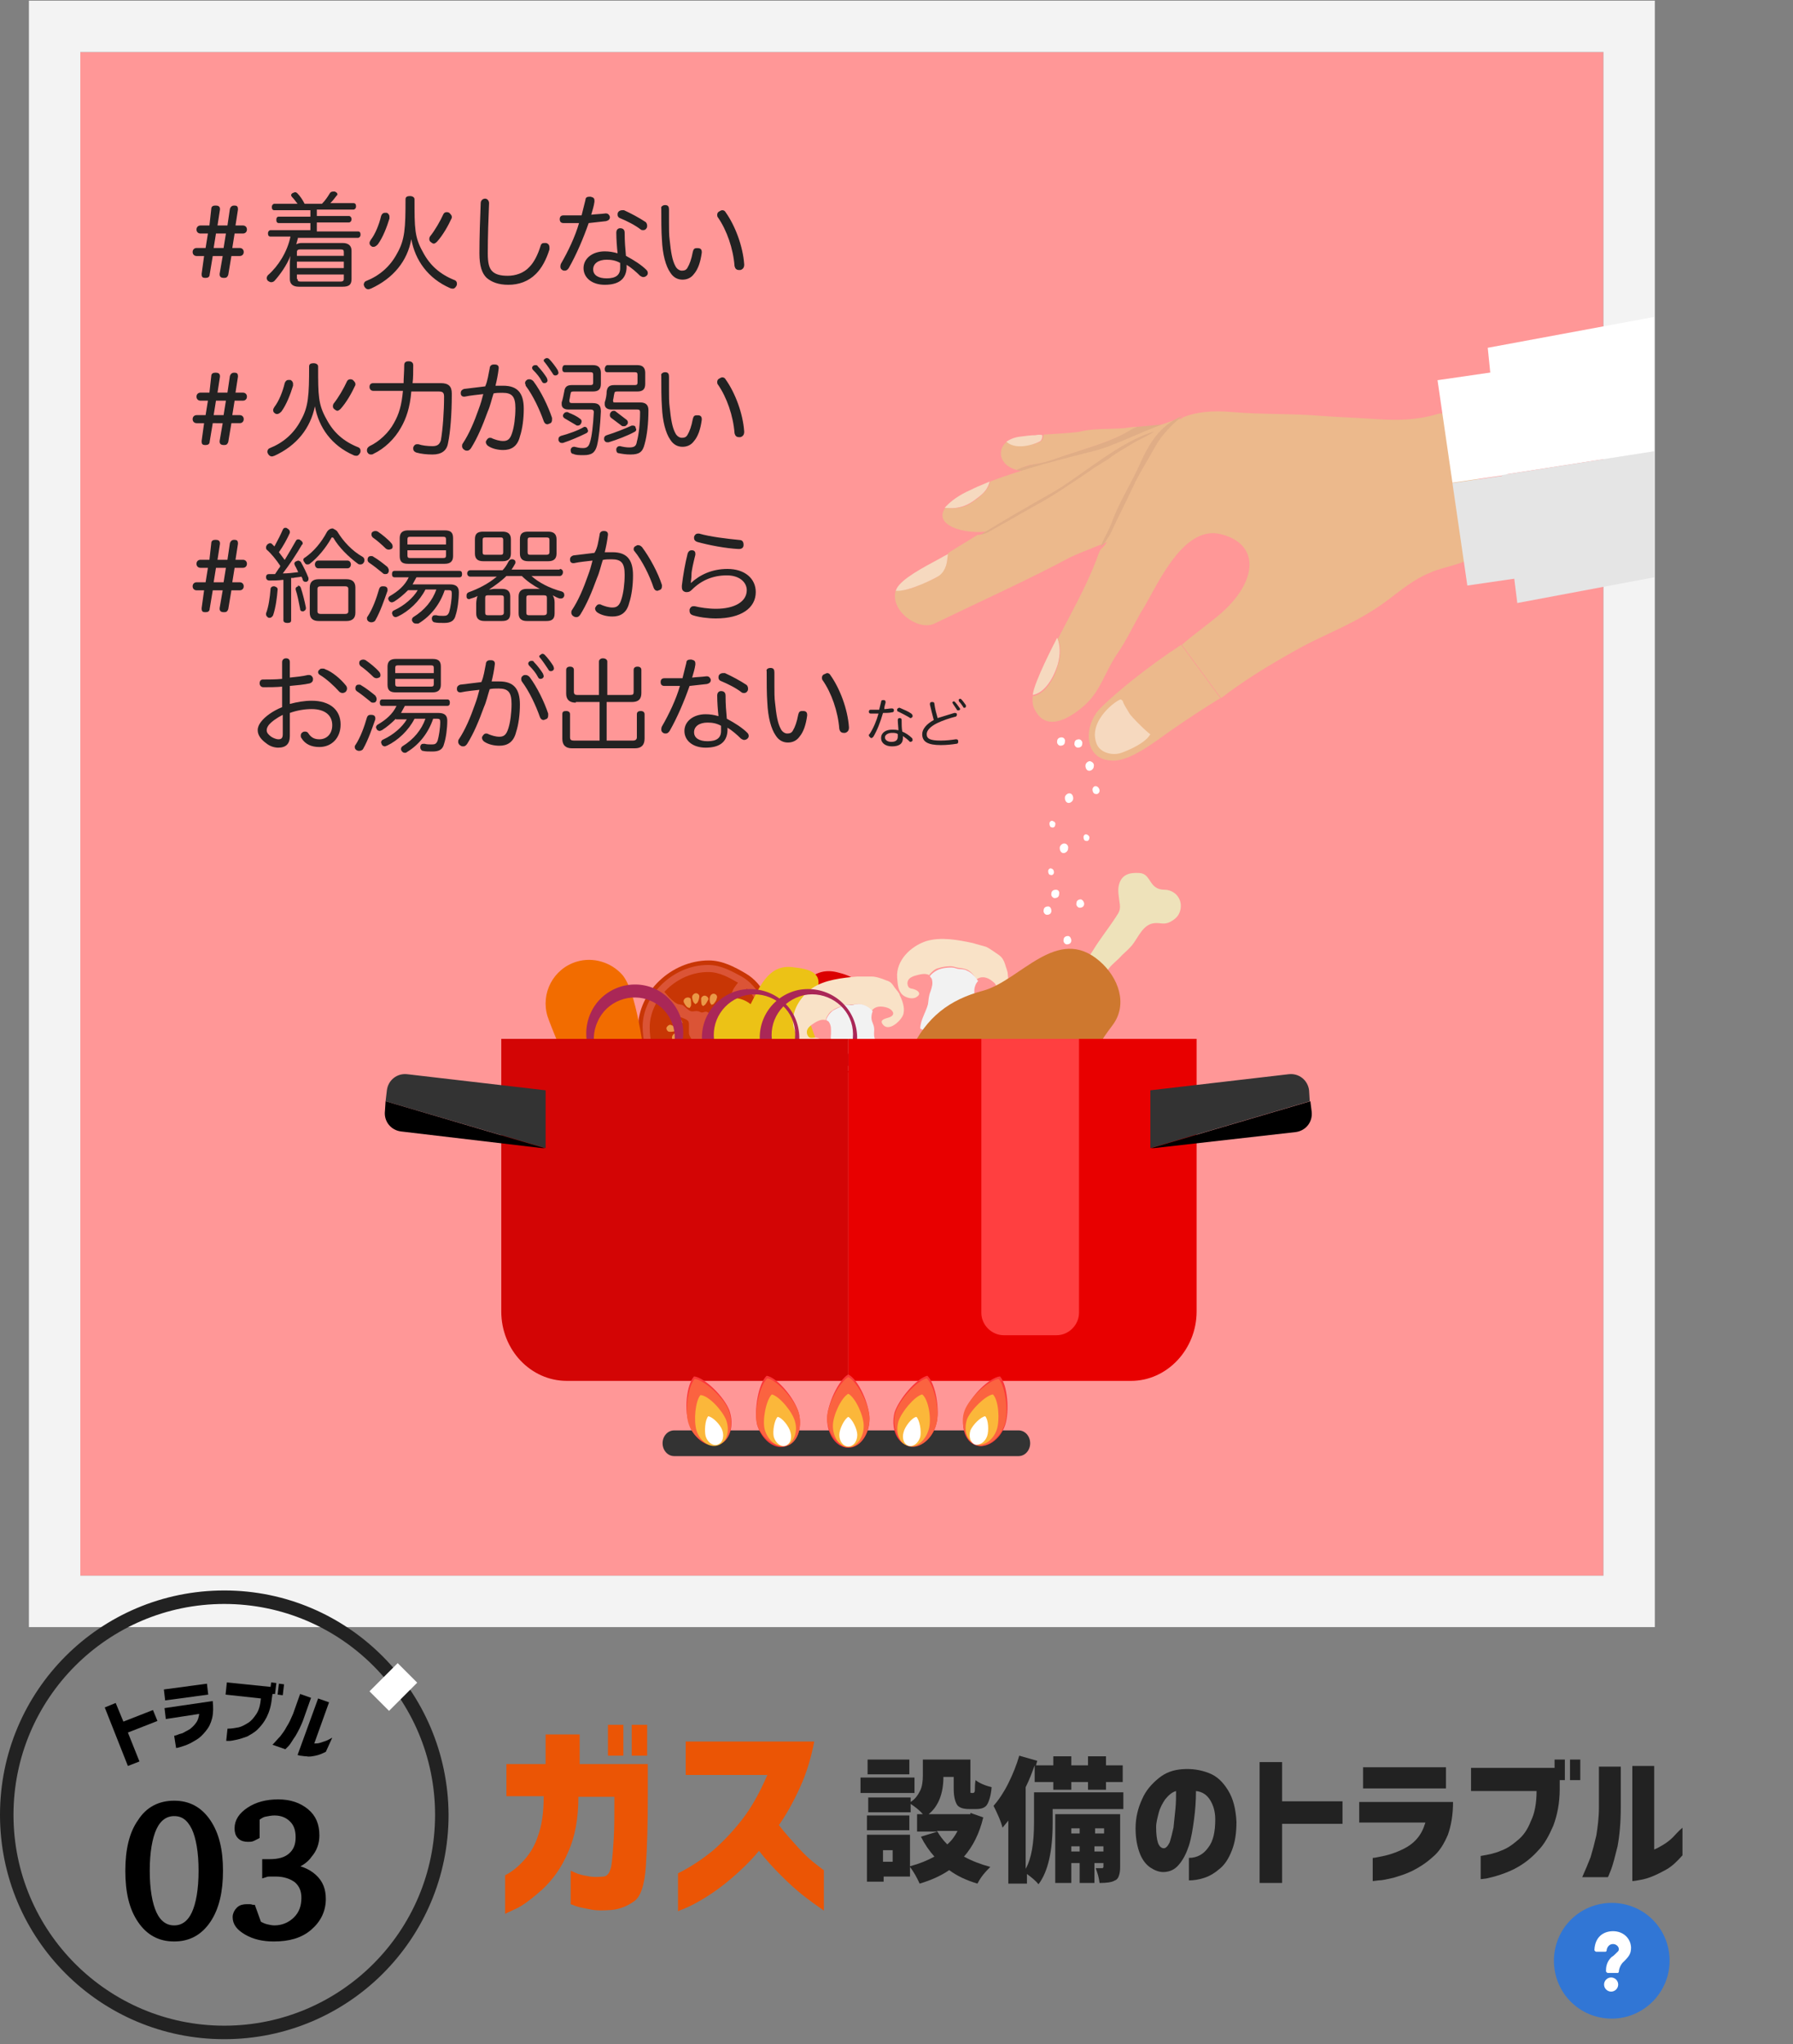 <?xml version="1.0" encoding="utf-8"?>
<!-- Generator: Adobe Illustrator 22.1.0, SVG Export Plug-In . SVG Version: 6.00 Build 0)  -->
<svg version="1.1" id="レイヤー_1" xmlns="http://www.w3.org/2000/svg" xmlns:xlink="http://www.w3.org/1999/xlink" x="0px"
	 y="0px" viewBox="0 0 279 318" style="enable-background:new 0 0 279 318;" xml:space="preserve">
<rect x="0" y="0" width="279" height="318" fill="#808080" stroke="none"/>
<style type="text/css">
	.st0{fill:none;}
	.st1{fill:#FF9797;}
	.st2{fill:#F3F3F3;}
	.st3{fill:#DB0000;}
	.st4{fill:#C83605;}
	.st5{fill:#DB5436;}
	.st6{fill:#EA9948;}
	.st7{fill:#ECC216;}
	.st8{fill:#EBCEB0;}
	.st9{fill:#F9E2C7;}
	.st10{fill:#F2F2F2;}
	.st11{fill:#FFFFFF;}
	.st12{fill:#F26C00;}
	.st13{fill:#AA2757;}
	.st14{fill:#EEE2BA;}
	.st15{fill:#CE782F;}
	.st16{fill:#333333;}
	.st17{fill:#E80000;}
	.st18{fill:#D30505;}
	.st19{fill:#FA393A;}
	.st20{fill:#FB6340;}
	.st21{fill:#FBB73A;}
	.st22{fill:#FF3F40;}
	.st23{fill:#E0AD86;}
	.st24{fill:#ECB98C;}
	.st25{fill:#F6D9BF;}
	.st26{fill:#E5E5E5;}
	.st27{fill:#222222;stroke:#222222;stroke-width:0.25;stroke-miterlimit:10;}
	.st28{fill:#222222;}
	.st29{fill:#EB5505;}
	.st30{stroke:#000000;stroke-miterlimit:10;}
	.st31{fill:#3176D5;}
</style>
<g>
	<rect x="0" y="0" class="st0" width="279" height="318"/>
</g>
<g>
	<g>
		<rect x="12.5" y="8.1" class="st1" width="237" height="237"/>
		<path class="st2" d="M249.5,8.1v237h-237V8.1H249.5 M257.5,0.1H4.5v253h253V0.1L257.5,0.1z"/>
	</g>
	<g>
		<g>
			<g>
				<path class="st3" d="M122.8,156c-2.9-3.1-7.7-0.5-7,3.5c0.5,4.1,4.6,3.4,7.2,4.9l-0.7-0.5c2.6,1.2,4.8,5.7,8.1,4.2
					c3.9-1.7,0.8-6.3,1.2-9.1c1-3.2,4.9-6.2-1.1-7.7C126.6,150.2,124.8,153.2,122.8,156z M129.5,153.7c4.4,1.1,1.5,3.3,0.8,5.6
					c-0.3,2,1.9,5.4-0.9,6.7c-2.5,1.1-4-2.2-5.9-3.1l0.5,0.4c0.2,0.1,0.4,0.2,0.5,0.4l-0.5-0.4c-1.9-1.1-4.9-0.6-5.3-3.6
					c-0.5-2.9,3.1-4.8,5.2-2.6C125.3,155.1,126.6,152.9,129.5,153.7z"/>
			</g>
		</g>
		<path class="st4" d="M120.2,159.9c0,3-1.6,4.7-3.5,6.8c-1.5,1.8-4,2.7-6.7,2.7c-3.7,0-6.3-1-8.7-3c-1.5-1.3-2-4.6-2-6.6
			c0-5.4,5.1-10.4,11-10.4c2.1,0,4,1,5.7,2C118.9,153.1,120.2,156.4,120.2,159.9z"/>
		<path class="st5" d="M119.4,159.8c0,2.7-1.5,4.4-3.2,6.3c-1.4,1.6-3.7,2.5-6.2,2.5c-3.4,0-5.8-0.9-8.1-2.8
			c-1.4-1.2-1.9-4.3-1.9-6.1c0-4.9,4.7-9.6,10.2-9.6c2,0,3.7,1,5.2,1.8C118.2,153.5,119.4,156.7,119.4,159.8z"/>
		<path class="st4" d="M118.4,159.8c0,2.5-1.4,3.9-2.9,5.7c-1.3,1.5-3.4,2.3-5.5,2.3c-3.1,0-5.2-0.8-7.2-2.5
			c-1.3-1.1-1.7-3.8-1.7-5.5c0-4.4,4.2-8.6,9.1-8.6c1.8,0,3.3,0.9,4.7,1.7C117.4,154.1,118.4,156.9,118.4,159.8z"/>
		<path class="st6" d="M115.2,158.4c0-0.3-0.3-0.6-0.6-0.5c-0.2,0-0.7,0.2-0.9,0.3l-0.2,0.2c0,0,0,0,0,0c0,0,0,0,0,0l0.3,0.3
			c0.3,0.2,0.7,0.2,0.9,0.2C114.9,159,115.2,158.7,115.2,158.4z"/>
		<path class="st6" d="M109.8,154.9c-0.3-0.1-0.6,0.1-0.7,0.4c0,0.2,0,0.7,0.1,1l0.2,0.2c0,0,0,0,0,0c0,0,0,0,0,0l0.3-0.2
			c0.2-0.2,0.4-0.6,0.5-0.8C110.3,155.3,110.1,155,109.8,154.9z"/>
		<g>
			<path class="st5" d="M103.1,154.1c0.4,0.2,0.6,0.6,1,1c0.3,0.3,0.8,0.8,1.2,1c0.3,0.2,0.7,0.1,1,0.3c0.4,0.3,0.7,0.7,1.2,0.9
				c0.4,0.1,0.7-0.1,1.1,0c0.2,0,0.4,0.2,0.6,0.2c0.3,0,0.5-0.2,0.8-0.1c0.3,0.1,0.3,0.3,0.5,0.2c0.2-0.1,0.2-0.4,0.4-0.5
				c0.2-0.1,0.4-0.1,0.6-0.2c0.2-0.2,0.2-0.5,0.4-0.6c0.3-0.3,0.9-0.5,1.2-0.8c0.6-0.5,0.7-0.9,1-1.6c0.1-0.2,0.8-1.2,0.9-1.2
				c0.3-0.1,1.1,0.7,1.3,1c-0.3,0.3-0.7,0.6-1,0.9c-0.3,0.4-0.6,0.8-0.9,1.1c-0.3,0.4-0.8,0.7-1.1,1.1c-0.3,0.4-0.3,0.8-0.8,1.2
				c-0.3,0.3-0.6,0.6-0.8,1c-0.1,0.2,0,0.4,0,0.6c-0.1,0.3-0.3,0.3-0.2,0.6c0.1,0.2,1,0.9,1.1,1c0.3,0.3,0.8,0.2,1.1,0.5
				c0.3,0.3,0.5,0.7,1,1c0.4,0.2,0.7,0.4,1,0.7c0.2,0.1,0.3,0.3,0.5,0.5c0.2,0.1,0.6,0.2,0.7,0.4c0.3,0.4-0.3,0.8-0.5,1.1
				c-0.3,0.5-0.3,0.7-0.9,0.2c-0.4-0.3-0.8-0.6-1.1-1c-0.6-0.8-1.5-1.2-2.2-2c-0.3-0.3-0.7-0.9-1-1c-0.4-0.2-0.4,0.4-0.9,0.6
				c-0.4,0.2-1.1,0-1.3,0.2c-0.2,0.2-0.4,0.9-0.5,1.2c-0.3,0.7-0.7,1.2-1.1,1.7c-0.3,0.4-0.7,0.8-1,1.2c-0.2,0.3-0.7,1-1.1,1
				c-0.1,0-1.2-0.4-1.3-0.5c-0.3-0.3,0.6-0.7,1-1c0.7-0.5,0.5-1.3,1.1-1.8c0.3-0.3,0.6-0.5,1-0.9c0.2-0.2,0.3-0.3,0.4-0.6
				c0,0,0.3-0.6,0.3-0.6c0-0.3-0.5-0.8-0.6-1.3c0-0.3,0-0.7,0-1c0-0.7,0.1-1-0.6-1.3c-0.6-0.3-1.3-0.4-1.9-0.8
				c-0.7-0.4-1.2-1.1-1.9-1.5c-0.4-0.3-0.8-0.4-0.5-0.9C102.4,154.7,102.7,154.3,103.1,154.1L103.1,154.1z"/>
		</g>
		<path class="st6" d="M106.8,155.2c-0.3,0.1-0.5,0.4-0.4,0.7c0.1,0.2,0.3,0.6,0.6,0.8l0.3,0.1c0,0,0,0,0,0c0,0,0,0,0,0l0.2-0.3
			c0.1-0.3,0-0.8,0-1C107.5,155.2,107.1,155.1,106.8,155.2z"/>
		<path class="st6" d="M108.3,154.5c-0.3,0-0.6,0.3-0.6,0.6c0,0.2,0.1,0.7,0.3,0.9l0.2,0.2c0,0,0,0,0,0c0,0,0,0,0,0l0.3-0.2
			c0.2-0.3,0.3-0.7,0.3-0.9C108.9,154.8,108.6,154.5,108.3,154.5z"/>
		<path class="st6" d="M114.9,157c-0.1-0.3-0.4-0.5-0.7-0.4c-0.2,0.1-0.6,0.3-0.8,0.6l-0.1,0.3c0,0,0,0,0,0c0,0,0,0,0,0l0.3,0.2
			c0.3,0.1,0.8,0.1,1,0C114.8,157.6,115,157.3,114.9,157z"/>
		<path class="st6" d="M112,163.8c0.3-0.1,0.4-0.5,0.3-0.8c-0.1-0.2-0.4-0.6-0.7-0.7l-0.3-0.1c0,0,0,0,0,0c0,0,0,0,0,0l-0.1,0.3
			c0,0.3,0.1,0.8,0.2,1C111.4,163.9,111.7,164,112,163.8z"/>
		<path class="st6" d="M111.6,165.7c0.3-0.1,0.5-0.4,0.3-0.7c-0.1-0.2-0.3-0.6-0.6-0.8l-0.3-0.1c0,0,0,0,0,0c0,0,0,0,0,0l-0.2,0.3
			c-0.1,0.3,0,0.8,0,1C111,165.6,111.3,165.8,111.6,165.7z"/>
		<path class="st6" d="M110.1,164.4c0.3,0,0.5-0.3,0.5-0.6c0-0.2-0.2-0.7-0.4-0.9l-0.2-0.2c0,0,0,0,0,0c0,0,0,0,0,0l-0.2,0.3
			c-0.1,0.3-0.2,0.7-0.2,0.9C109.5,164.2,109.8,164.5,110.1,164.4z"/>
		<path class="st6" d="M108.7,165.7c0.3,0,0.6-0.2,0.6-0.5c0-0.2,0-0.7-0.2-1L109,164c0,0,0,0,0,0c0,0,0,0,0,0l-0.3,0.2
			c-0.2,0.3-0.4,0.7-0.4,0.9C108.2,165.4,108.4,165.7,108.7,165.7z"/>
		<path class="st6" d="M105.6,162.9c0.2,0.2,0.6,0.2,0.8,0c0.2-0.2,0.4-0.6,0.5-0.9l0-0.3c0,0,0,0,0,0c0,0,0,0,0,0l-0.4,0
			c-0.3,0.1-0.7,0.3-0.9,0.5C105.4,162.3,105.4,162.7,105.6,162.9z"/>
		<path class="st6" d="M104.6,161.6c0.1,0.3,0.5,0.4,0.7,0.3c0.2-0.1,0.6-0.4,0.8-0.7l0.1-0.3c0,0,0,0,0,0c0,0,0,0,0,0l-0.3-0.2
			c-0.3,0-0.8,0-1,0.1C104.6,161,104.5,161.4,104.6,161.6z"/>
		<path class="st6" d="M103.7,159.9c0,0.3,0.2,0.6,0.5,0.6c0.2,0,0.7,0,1-0.2l0.2-0.2c0,0,0,0,0,0c0,0,0,0,0,0l-0.2-0.3
			c-0.3-0.2-0.7-0.3-0.9-0.4C104.1,159.4,103.8,159.6,103.7,159.9z"/>
		<path class="st6" d="M104.6,158.4c-0.1,0.3,0,0.6,0.3,0.7c0.2,0.1,0.7,0.1,1,0.1l0.3-0.1c0,0,0,0,0,0c0,0,0,0,0,0l-0.1-0.3
			c-0.2-0.3-0.6-0.5-0.8-0.6C105,158,104.7,158.1,104.6,158.4z"/>
		<path class="st6" d="M115.7,160c0.1-0.3-0.1-0.6-0.4-0.7c-0.2-0.1-0.7-0.1-1,0l-0.3,0.2c0,0,0,0,0,0c0,0,0,0,0,0l0.2,0.3
			c0.2,0.2,0.6,0.5,0.8,0.5C115.3,160.5,115.6,160.3,115.7,160z"/>
		<path class="st6" d="M113.9,160.8c0.2-0.3,0.1-0.6-0.2-0.8c-0.2-0.1-0.6-0.3-1-0.2l-0.3,0.1c0,0,0,0,0,0c0,0,0,0,0,0l0.1,0.4
			c0.2,0.3,0.5,0.6,0.6,0.7C113.4,161.1,113.7,161,113.9,160.8z"/>
		<path class="st6" d="M111.2,154.6c-0.3-0.1-0.6,0.1-0.7,0.4c-0.1,0.2-0.1,0.7,0,1l0.2,0.3c0,0,0,0,0,0c0,0,0,0,0,0l0.3-0.1
			c0.2-0.2,0.5-0.6,0.5-0.8C111.7,155,111.5,154.7,111.2,154.6z"/>
		<g>
			<g>
				<path class="st7" d="M116.8,156.2c-3.3-2.6-7.7,0.6-6.5,4.5c1.1,4,5,2.7,7.8,3.8l-0.7-0.4c2.8,0.8,5.5,5,8.6,3
					c3.6-2.2-0.1-6.4-0.1-9.2c0.6-3.3,4-6.8-2.2-7.4C119.8,149.8,118.4,153.1,116.8,156.2z"/>
			</g>
		</g>
		<g>
			<path class="st8" d="M129.2,166.9C129.2,166.9,129.2,166.9,129.2,166.9C129.2,166.9,129.2,166.9,129.2,166.9L129.2,166.9z"/>
		</g>
		<g>
			<path class="st9" d="M139.2,153.6c-0.4-0.6-0.6-0.9-1.3-1.1c-0.7-0.3-1.6-0.6-2.3-0.6c-0.7,0-1.5,0-2.2,0c-2.3,0.2-5.1,0.5-7,1.8
				c-2.1,1.5-3.7,4.2-2.7,6.7c0.4,0.9,0.6,1.9,1.7,2.4c0.6,0.3,1.6,0.2,2.1-0.3c0.6-0.6,0.2-1-0.6-1.1c-0.5,0-1,0.3-1.3-0.5
				c-0.2-0.7,0.2-1.1,0.7-1.5c0.6-0.4,1.5-1,2.2-0.7c0-0.1,0-0.2,0.1-0.4c0.2-0.4,0.5-0.9,0.9-1.1c0.5-0.4,1.2-0.6,1.8-0.8
				c0.4-0.1,0.6-0.1,1-0.1c0.5,0,1-0.2,1.5-0.1c0.7,0.1,1.4,0.5,1.8,1.1c0.5-0.8,1.5-0.9,2.6-0.5c0.7,0.3,1.2,1,0.3,1.4
				c-0.3,0.2-2,0.3-1,1.3c1,1,3-1,3.1-1.9c0.2-0.9-0.2-2-0.6-2.8C140,154.5,139.4,153.9,139.2,153.6z"/>
		</g>
		<g>
			<path class="st10" d="M133.9,156.2c-0.5-0.1-1,0.1-1.5,0.1c-0.4,0-0.6-0.1-1,0.1c-0.6,0.2-1.3,0.5-1.8,0.8
				c-0.4,0.3-0.7,0.7-0.9,1.1c-0.1,0.1-0.1,0.3-0.1,0.4c0.1,0.1,0.3,0.1,0.4,0.3c0.4,0.6,0.3,1.3,0.3,1.9c-0.1,0.7,0.1,1.3,0.1,2
				c0.1,1.3-0.4,2.7-0.1,3.9c1.1,0.3,2.7-0.3,3.8-0.4c0.6,0,1-0.2,1.6-0.3c0.5-0.1,1.5,0.1,1.8-0.3c0.2-0.3,0-1.6,0-2.1
				c-0.1-0.8-0.3-1.5-0.4-2.2c-0.2-0.6,0-1.1-0.1-1.7c-0.1-0.6-0.4-0.9-0.4-1.5c0-0.4,0.1-0.8,0.2-1
				C135.3,156.7,134.6,156.3,133.9,156.2z"/>
		</g>
		<g>
			<path class="st8" d="M143,160C143,160,143,159.9,143,160C143,159.9,143,159.9,143,160L143,160z"/>
		</g>
		<g>
			<path class="st9" d="M156.4,150c-0.2-0.6-0.4-1-0.9-1.4c-0.6-0.4-1.4-1-2-1.3c-0.6-0.2-1.5-0.4-2.1-0.6c-2.3-0.5-5-1-7.3-0.3
				c-2.4,0.8-4.7,3-4.5,5.7c0.1,1,0.1,2,0.9,2.7c0.5,0.4,1.5,0.7,2.1,0.3c0.7-0.4,0.5-0.9-0.3-1.2c-0.5-0.2-1,0-1.1-0.9
				c0-0.7,0.5-1,1.1-1.2c0.7-0.2,1.7-0.5,2.3-0.1c0-0.1,0.1-0.2,0.2-0.3c0.3-0.3,0.7-0.7,1.2-0.8c0.6-0.2,1.3-0.3,1.9-0.3
				c0.4,0,0.6,0.1,1,0.2c0.5,0.1,1,0.1,1.5,0.3c0.7,0.3,1.2,0.9,1.5,1.6c0.7-0.6,1.7-0.5,2.6,0.3c0.6,0.4,0.9,1.3-0.1,1.4
				c-0.3,0.1-2-0.3-1.3,1c0.6,1.3,3.1-0.2,3.5-0.9c0.4-0.8,0.3-1.9,0.2-2.8C156.8,151.1,156.5,150.4,156.4,150z"/>
		</g>
		<g>
			<path class="st10" d="M150.5,151c-0.5-0.3-1-0.2-1.5-0.3c-0.4-0.1-0.6-0.2-1-0.2c-0.6,0-1.4,0.1-1.9,0.3
				c-0.5,0.2-0.9,0.5-1.2,0.8c-0.1,0.1-0.2,0.2-0.2,0.3c0.1,0.1,0.2,0.2,0.3,0.4c0.2,0.7,0,1.3-0.2,1.9c-0.3,0.7-0.3,1.3-0.4,2
				c-0.3,1.2-1.2,2.5-1.2,3.8c1,0.6,2.6,0.5,3.8,0.7c0.6,0.1,1,0.1,1.6,0.1c0.5,0,1.4,0.5,1.8,0.2c0.3-0.2,0.5-1.6,0.6-2
				c0.1-0.8,0.2-1.5,0.2-2.2c0-0.7,0.3-1.1,0.4-1.7c0.1-0.6-0.1-1,0.1-1.6c0.1-0.4,0.3-0.7,0.5-0.9
				C151.7,151.9,151.2,151.3,150.5,151z"/>
		</g>
		<path class="st11" d="M98.8,178.5c-1.1,0.3-2.6,0.3-4,0c0.3,0.5,0.5,0.9,0.8,1.3C96.7,179.6,97.8,179.3,98.8,178.5z"/>
		<path class="st11" d="M94.9,163.3c-2.3,0.7-5.1,0.9-7.6,0.3c0.2,0.6,0.5,1.1,0.8,1.7C90.5,164.9,92.9,164.4,94.9,163.3z"/>
		<path class="st12" d="M97,172c1.2-0.6,2.7-1.5,4-2.5c-0.9-6.8-2-15.4-4.2-17.9c-1.7-1.9-4.5-2.8-7.1-2c-3.6,1.1-5.6,4.9-4.5,8.5
			c0.3,0.9,1.1,2.9,2.2,5.5c2.5,0.6,5.2,0.4,7.6-0.3c-2.1,1.1-4.5,1.6-6.8,2.1c1.9,4.2,4.3,9.2,6.7,13.1c1.4,0.3,2.9,0.3,4,0
			c-1.1,0.8-2.1,1.1-3.2,1.4c2,3.1,3.8,5.2,4.9,4.9c1.7-0.5,1.5-7,0.7-13.8C99.7,171.5,98.2,171.9,97,172z"/>
		<path class="st11" d="M97,172c1.2-0.1,2.7-0.5,4.2-1.1c-0.1-0.5-0.1-0.9-0.2-1.4C99.7,170.5,98.2,171.4,97,172z"/>
		<path class="st13" d="M101.9,153.8c-3.8-1.7-8.3,0-10,3.8c-1.7,3.8-0.1,8.3,3.7,10c3.8,1.7,8.3,0,10-3.8
			C107.4,160.1,105.7,155.6,101.9,153.8z M96.1,167.3c-3.2-1.4-4.6-5.2-3.1-8.4c1.4-3.2,5.2-4.6,8.3-3.2c3.2,1.4,4.6,5.2,3.1,8.4
			C103,167.3,99.3,168.7,96.1,167.3z"/>
		<path class="st13" d="M109.4,163c0.9,4.1,4.9,6.6,9,5.8c4.1-0.9,6.7-4.9,5.8-9c-0.9-4.1-4.9-6.6-9-5.8
			C111.1,154.9,108.5,158.9,109.4,163z M123.6,159.6c0.7,3.4-1.4,6.7-4.9,7.5c-3.4,0.7-6.8-1.4-7.5-4.8c-0.7-3.4,1.4-6.7,4.9-7.5
			C119.5,154.1,122.9,156.3,123.6,159.6z"/>
		<path class="st13" d="M118.4,163c0.9,4.1,4.9,6.6,9,5.8c4.1-0.9,6.7-4.9,5.8-9c-0.9-4.1-4.9-6.6-9-5.8
			C120.1,154.9,117.5,158.9,118.4,163z M132.6,159.6c0.7,3.4-1.4,6.7-4.9,7.5c-3.4,0.7-6.8-1.4-7.5-4.8c-0.7-3.4,1.4-6.7,4.9-7.5
			C128.5,154.1,131.9,156.3,132.6,159.6z"/>
		<g>
			<path class="st14" d="M172.2,151.3c0.2-0.8,1.4-1.7,1.9-2.2c0.7-0.8,1.1-1,2-2c1-1.2,1.7-3.3,3.5-3.5c1-0.1,1.5,0.3,2.5-0.2
				c0.9-0.5,1.4-1,1.6-2c0.3-1.7-1-3-2.5-3c-2.5,0-2-2.5-3.9-2.6c-1.5-0.1-2.8,0.2-3.2,1.9c-0.2,0.8,0,1.8,0.1,2.6
				c0.2,1.2,0,1.5-0.6,2.4c-1.1,1.7-2.4,3.3-3.5,5.1c-0.6,1-1.1,1.3,0,2c0.7,0.5,1.3,1.1,2.1,1.6L172.2,151.3z"/>
		</g>
		<g>
			<path class="st15" d="M143.1,176.5c3.3,4.2,10.6,4.4,15.1,3.9c3-0.3,6.7-1.5,8.7-4.6c0.8-1.3,1.8-3.5,2.2-5
				c0.5-1.9,0-3.3,0.6-4.9c1.5-3.7,1.3-3.6,3.4-6.4c2.5-3.3,0.9-7.5-2-10c-6.6-5.7-12.3,3-18.1,4.6c-5.3,1.4-8.8,4.1-11.3,9.3
				c-0.9,2.1-1.3,4.7-1,7.8C140.8,173.5,141.7,174.7,143.1,176.5z"/>
		</g>
		<path class="st16" d="M103.1,224.5c0,1.1,0.8,2,1.8,2h53.6c1,0,1.8-0.9,1.8-2l0,0c0-1.1-0.8-2-1.8-2h-53.6
			C103.9,222.5,103.1,223.4,103.1,224.5L103.1,224.5z"/>
		<path class="st17" d="M186.2,161.6V204c0,5.9-4.6,10.8-10.2,10.8h-44v-53.2H186.2z"/>
		<path class="st18" d="M132,161.6v53.2H88.2c-5.6,0-10.2-4.8-10.2-10.8v-42.4H132z"/>
		<path class="st19" d="M132,213.8c1.6,0.8,3.3,4.7,3.3,6.9c0,2.5-1.5,4.5-3.3,4.5c-1.8,0-3.3-2-3.3-4.5
			C128.7,218.5,130.5,214.6,132,213.8z"/>
		<path class="st20" d="M132,214.2c1.4,0.7,3.3,4.4,3.3,6.4c0,2.3-1.4,4.5-3.1,4.5c-1.7,0-3.5-2.2-3.5-4.5
			C128.7,218.6,130.6,215,132,214.2z"/>
		<path class="st21" d="M132,216.8c1.1,0.6,2.4,3.4,2.4,5c0,1.8-1.1,3.3-2.4,3.3c-1.3,0-2.4-1.5-2.4-3.3
			C129.6,220.2,130.9,217.4,132,216.8z"/>
		<path class="st11" d="M132,220.4c0.6,0.3,1.4,1.9,1.4,2.8c0,1-0.6,1.8-1.4,1.8c-0.8,0-1.4-0.8-1.4-1.8
			C130.6,222.3,131.4,220.7,132,220.4z"/>
		<path class="st19" d="M119.3,214c1.7,0.3,4.4,3.6,5,5.8c0.6,2.4-0.3,4.7-2.1,5.2c-1.8,0.5-3.7-1.1-4.4-3.4
			C117.3,219.4,118,215.2,119.3,214z"/>
		<path class="st20" d="M119.4,214.4c1.6,0.3,4.3,3.4,4.9,5.4c0.6,2.2-0.2,4.7-1.9,5.1c-1.6,0.4-4-1.2-4.6-3.4
			C117.3,219.5,118.2,215.5,119.4,214.4z"/>
		<path class="st21" d="M120.1,216.9c1.2,0.3,3.2,2.7,3.6,4.2c0.5,1.7-0.2,3.4-1.5,3.8c-1.3,0.3-2.7-0.8-3.2-2.5
			C118.6,220.9,119.2,217.8,120.1,216.9z"/>
		<path class="st11" d="M121,220.4c0.7,0.1,1.8,1.5,2,2.4c0.3,1-0.1,1.9-0.8,2.1c-0.7,0.2-1.5-0.4-1.8-1.4
			C120.2,222.6,120.5,220.9,121,220.4z"/>
		<path class="st19" d="M108,214.1c1.7,0.2,4.7,3.2,5.5,5.3c0.8,2.3,0.1,4.7-1.6,5.3c-1.7,0.6-3.8-0.7-4.6-3.1
			C106.4,219.6,106.8,215.4,108,214.1z"/>
		<path class="st20" d="M108.1,214.5c1.6,0.2,4.6,3,5.3,4.9c0.8,2.1,0.2,4.7-1.4,5.2c-1.6,0.6-4.1-0.8-4.8-3
			C106.5,219.8,107,215.7,108.1,214.5z"/>
		<path class="st21" d="M109,217c1.3,0.1,3.4,2.4,4,3.9c0.6,1.7,0.1,3.4-1.2,3.9c-1.3,0.5-2.8-0.5-3.4-2.2
			C107.9,221,108.2,217.9,109,217z"/>
		<path class="st11" d="M110.2,220.3c0.7,0.1,1.9,1.3,2.2,2.2c0.3,0.9,0.1,1.9-0.7,2.2c-0.7,0.3-1.6-0.3-1.9-1.3
			C109.6,222.6,109.7,220.9,110.2,220.3z"/>
		<path class="st19" d="M144.3,214c1.3,1.2,2,5.4,1.4,7.5c-0.6,2.4-2.6,3.9-4.4,3.4c-1.8-0.5-2.7-2.8-2.1-5.2
			C139.9,217.6,142.6,214.4,144.3,214z"/>
		<path class="st20" d="M144.2,214.4c1.2,1.1,2.1,5.1,1.5,7.1c-0.6,2.2-2.5,3.9-4.2,3.5c-1.6-0.4-2.8-3-2.2-5.2
			C139.9,217.8,142.6,214.8,144.2,214.4z"/>
		<path class="st21" d="M143.5,216.9c1,0.8,1.5,3.9,1,5.5c-0.5,1.7-1.9,2.9-3.2,2.5c-1.3-0.3-2-2-1.5-3.8
			C140.3,219.6,142.3,217.2,143.5,216.9z"/>
		<path class="st11" d="M142.6,220.4c0.5,0.5,0.8,2.2,0.6,3.1c-0.3,1-1.1,1.6-1.8,1.4c-0.7-0.2-1.1-1.1-0.8-2.1
			C140.8,221.9,141.9,220.5,142.6,220.4z"/>
		<path class="st19" d="M155.6,214.1c1.2,1.3,1.5,5.5,0.8,7.6c-0.8,2.3-2.9,3.7-4.6,3.1c-1.7-0.6-2.4-3-1.6-5.3
			C150.9,217.3,153.9,214.3,155.6,214.1z"/>
		<path class="st20" d="M155.4,214.5c1.1,1.2,1.6,5.3,0.9,7.2c-0.8,2.1-2.9,3.7-4.4,3.1c-1.6-0.6-2.6-3.3-1.8-5.4
			C150.8,217.5,153.8,214.7,155.4,214.5z"/>
		<path class="st21" d="M154.5,216.9c0.9,0.9,1.1,4,0.6,5.5c-0.6,1.7-2.1,2.7-3.4,2.2c-1.3-0.5-1.8-2.2-1.2-3.9
			C151.1,219.3,153.3,217.1,154.5,216.9z"/>
		<path class="st11" d="M153.3,220.3c0.5,0.5,0.6,2.3,0.3,3.1c-0.3,0.9-1.2,1.5-1.9,1.3c-0.7-0.3-1-1.2-0.7-2.2
			C151.4,221.6,152.6,220.4,153.3,220.3z"/>
		<path class="st16" d="M60.2,169.6c0.2-1.6,1.6-2.7,3.2-2.5l21.5,2.5v9L60,171.3L60.2,169.6z"/>
		<path d="M60,171.3l24.8,7.3c-0.1,0-0.3,0-0.4,0L62.4,176c-1.6-0.2-2.7-1.6-2.5-3.2L60,171.3z"/>
		<path class="st16" d="M203.7,169.6c-0.2-1.6-1.6-2.7-3.2-2.5l-21.5,2.5v9l24.8-7.3L203.7,169.6z"/>
		<path d="M203.9,171.3l-24.8,7.3c0.1,0,0.3,0,0.4,0l22.1-2.5c1.6-0.2,2.7-1.6,2.5-3.2L203.9,171.3z"/>
		<path class="st22" d="M167.9,161.6v42.6c0,1.9-1.6,3.5-3.5,3.5h-8.2c-1.9,0-3.5-1.6-3.5-3.5v-42.6H167.9z"/>
		<g>
			<path class="st23" d="M188.2,65.8c-3.1-0.1-7.5,0.2-11.3,0.6c-0.4,0.1-0.8,0.3-1.1,0.5c-2.9,1.8-6.2,2.6-9.4,3.7
				c-1.7,0.5-3.2,1.1-4.9,1.5c-0.9,0.1-1.7,0.4-2.5,0.6c-0.3,0.1-0.6,0.3-0.9,0.4c0.4,0.1,0.7,0.1,1.2,0.2c2.5,0.2,5.5-0.6,8.1-1
				c4.5-0.5,9.2-1.7,13.8-1.6c2.3,0,4.9,3.7,5.9,0.9C188.3,68.3,184.7,65.8,188.2,65.8z"/>
		</g>
		<g>
			<path class="st24" d="M175,66.6c-2.6,0.2-5,0-7.2,0.6c-2,0.2-3.6,0.3-5.4,0.4c-0.1,0.4-0.1,0.7-0.3,0.9c-0.2,0.3-0.7,0.4-1.1,0.5
				c0,0.2-0.1,0.4-0.2,0.6c0.1-0.2,0.1-0.4,0.2-0.6c-0.3,0.1-0.7,0.1-0.9,0.2c-1.3,0.3-2.4,0.1-3.3-0.6c-1.8,1.3-1.3,3.8,1.4,4.5
				c0.3-0.2,0.7-0.3,0.9-0.4c0.8-0.3,1.6-0.5,2.5-0.6c1.7-0.3,3.2-1,4.9-1.5c3.2-1.1,6.4-1.9,9.4-3.7c0.3-0.2,0.7-0.4,1.1-0.5
				C176.3,66.4,175.6,66.5,175,66.6z"/>
		</g>
		<g>
			<path class="st25" d="M161.1,67.7c-0.7,0-1.4,0.1-2.2,0.2c-1,0.1-1.7,0.4-2.3,0.8c1.7,1.6,5.1,0.1,5.3-0.1
				c0.2-0.2,0.3-0.5,0.3-0.9C162,67.6,161.5,67.6,161.1,67.7z"/>
		</g>
		<g>
			<path class="st25" d="M152.6,75.5c-0.8,0.3-1.5,0.7-2.2,1c-1.8,0.9-2.8,1.8-3.4,2.5c1.6,0.2,3.1-0.1,4.5-1.1
				c0.3-0.2,0.5-0.4,0.8-0.6c0.9-0.7,1.4-1.3,1.7-2.4C153.5,75.1,153.1,75.3,152.6,75.5z"/>
		</g>
		<g>
			<path class="st24" d="M186.4,67.1c1.2-5.6-10.7,1.7-16,3c-4.7,1.2-11.2,2.8-16.3,4.8c-0.3,1.1-0.9,1.7-1.7,2.4
				c0,0.2-0.1,0.4-0.1,0.6c0-0.2,0.1-0.4,0.1-0.6c-0.2,0.2-0.5,0.4-0.8,0.6c-1.4,1.1-2.9,1.3-4.5,1.1c-2.2,3,4.2,4.5,7.8,3.4
				c6.5-2.2,17.1-5.6,23.5-7.1c1.7-0.3,5.2-0.3,6.4-1.5C186.2,72.4,185.9,69.1,186.4,67.1z"/>
		</g>
		<g>
			<path class="st23" d="M160.8,78.9c3.2-1.8,6-3.8,9-5.7c1.5-1,2.2-1.3,3.2-2.1c1-0.8,2.1-1.4,3.2-2c1-0.6,1.8-0.9,2.8-1.5
				c0.3-0.2,0.5-0.3,0.7-0.5c-5.4,1.5-11.4,6.9-15.9,9.5c-3.9,2.2-7.7,4.4-11.6,6.8c1.4,0,2.4-0.9,3.6-1.5
				C157.3,80.9,159.2,79.8,160.8,78.9z"/>
		</g>
		<g>
			<path class="st24" d="M182.2,66.6c-0.8,0-1.7,0.1-2.5,0.4c-0.2,0.2-0.5,0.4-0.7,0.5c-1,0.6-1.8,0.9-2.8,1.5
				c-1.1,0.7-2.2,1.3-3.2,2c-1,0.8-1.8,1.1-3.2,2.1c-2.9,2-5.8,4-9,5.7c-1.6,0.9-3.5,2-5.1,2.9c-1.2,0.6-2.2,1.5-3.6,1.5
				c-1.4,0.9-2.8,1.7-4.2,2.6c-0.1,0.1-0.3,0.2-0.4,0.3c-0.1,0.6-0.1,1.2-0.3,1.8c-0.2,0.7-0.6,1.1-1,1.5c-0.1,0.4-0.2,0.7-0.4,1.1
				c0.2-0.4,0.3-0.7,0.4-1.1c-0.4,0.4-1,0.7-1.5,0.9c-1.7,0.7-3.4,1.7-5.3,1.5c-1,3.2,3.5,6.4,6,5.2c6-2.9,15.6-7.3,21.1-10.3
				c4.5-2.1,13.3-4.6,15.7-8.9C183.4,76,185.2,66.5,182.2,66.6z"/>
		</g>
		<g>
			<path class="st25" d="M146.2,86.9c-2.4,1.3-5.9,3.1-6.7,4.7c0,0.1-0.1,0.2-0.1,0.3c1.9,0.2,6.3-2,6.8-2.4c0.5-0.4,0.8-0.9,1-1.5
				c0.2-0.6,0.2-1.2,0.3-1.8C147.1,86.4,146.7,86.6,146.2,86.9z"/>
		</g>
		<g>
			<path class="st23" d="M173.7,81.1c1.1-2.2,2.1-4.3,3-6.2c1.3-2.5,1.9-3.3,3.1-5.5c1-1.8,2.7-3.5,4.2-4.7c-3,1.2-4.9,3.6-6.5,7.2
				c-1.3,3-3.3,6.1-4.4,9.1c-0.5,1.4-1.3,2.7-1.9,4.1c0.4-0.3,0.8-0.7,1.1-1.3C172.9,83,173.2,82.1,173.7,81.1z"/>
		</g>
		<g>
			<path class="st24" d="M186.1,78.2c0-0.4,0-0.8,0-1.1C186.1,77.5,186.1,77.8,186.1,78.2z"/>
		</g>
		<path class="st0" d="M186.1,78.2c0-0.4,0-0.8,0-1.1C186.1,77.5,186.1,77.8,186.1,78.2z"/>
		<g>
			<path class="st25" d="M164.5,99.2c-0.4,0.8-3.6,6.9-3.8,8.9c1.8-0.3,3.2-2.5,3.9-4.8C165,101.9,165,100.3,164.5,99.2z"/>
		</g>
		<path class="st0" d="M186.1,78.2c0-0.4,0-0.8,0-1.1C186.1,77.5,186.1,77.8,186.1,78.2z"/>
		<g>
			<path class="st24" d="M223.7,64.4c-3.4,1-6.3,1-9.5,0.8c-2.8-0.2-5.6-0.3-8.5-0.5c-4.6-0.4-9.3-0.2-13.9-0.6
				c-3.2-0.3-5.7,0-7.7,0.8c-1.6,1.2-3.3,2.9-4.2,4.7c-1.2,2.1-1.8,3-3.1,5.5c-1,1.8-1.9,4-3,6.2c-0.5,0.9-0.8,1.9-1.4,2.8
				c-0.4,0.6-0.7,1-1.1,1.3c-0.3,0.5-0.5,1.1-0.7,1.7c-1.7,4.4-3.9,8.2-6,12.3c0.5,1,0.5,2.6,0,4.1c0.2,0.3,0.4,0.7,0.4,1
				c-0.1-0.4-0.2-0.7-0.4-1c-0.6,2.3-2.1,4.5-3.9,4.8c-0.1,0.9,0,1.7,0.5,2.4c1.9,3.3,5.8,0.7,7.9-1.3c2.2-2.2,2.8-4.7,4.6-7.5
				c1.5-2.1,2.6-4.5,3.8-6.6c2.2-3.3,6.3-13.8,12.5-12.2c6,1.5,5.8,7.2,0,12.3c-1.6,1.4-4.4,3.4-6.1,4.9l6.1,8.3
				c3.9-3,7.9-5.4,12.8-8.1c4.4-2.3,8.7-3.8,13.2-7.2c2-1.5,4-3.2,6.5-4.2c1.8-0.9,5.5-1.3,6.9-2.7
				C232.4,83.7,229.6,62.6,223.7,64.4z"/>
		</g>
		
			<rect x="227" y="74.5" transform="matrix(0.99 -0.144 0.144 0.99 -9.452 34.074)" class="st26" width="8.6" height="16.1"/>
		
			<rect x="224.7" y="58.5" transform="matrix(0.99 -0.144 0.144 0.99 -7.189 33.584)" class="st11" width="8.6" height="16.1"/>
		<polygon class="st24" points="234.3,73.9 232,58 232,58 234.3,73.9 		"/>
		<polygon class="st24" points="234.3,73.9 234.3,73.9 236.7,89.8 236.7,89.8 		"/>
		<g>
			<path class="st24" d="M182,101.5c-5.5,3.8-9.6,7.4-11,8.9c-2.4,2.7-2.3,7.7,1.9,7.9c2.8,0.3,6.9-3,9.2-4.6
				c2.3-1.6,5.6-3.8,7.8-5.1l-6.1-8.3C183.6,100.4,182.4,101.3,182,101.5z"/>
		</g>
		<g>
			<path class="st25" d="M175.7,110.9c-0.4-0.7-0.9-1.4-1-1.9c-0.1,0-0.2-0.2-0.3-0.2c-0.5,0-5.1,3.2-3.8,6.8c0.5,1.5,2.5,2,3.9,1.5
				c1.4-0.5,3.8-1.6,4.5-2.9C178.8,114.2,176,111.5,175.7,110.9z"/>
		</g>
		<polygon class="st11" points="257.4,49.3 231.5,54.1 231.9,58 231.9,58 233.6,73.9 257.4,70.2 		"/>
		<polygon class="st26" points="233.7,73.9 235.6,89.8 236.1,93.8 257.4,89.8 257.4,70.2 		"/>
		<path class="st11" d="M164.8,139.1c0,0.4-0.3,0.6-0.7,0.6c-0.3,0-0.6-0.4-0.5-0.7c0-0.4,0.3-0.6,0.7-0.6
			C164.7,138.4,164.9,138.7,164.8,139.1z"/>
		<path class="st11" d="M168.7,140.6c0,0.4-0.3,0.6-0.7,0.6c-0.3,0-0.6-0.4-0.5-0.7c0-0.4,0.3-0.6,0.7-0.6
			C168.5,140,168.7,140.3,168.7,140.6z"/>
		<path class="st11" d="M163.6,141.7c0,0.4-0.3,0.6-0.7,0.6c-0.3,0-0.6-0.4-0.5-0.7c0-0.4,0.3-0.6,0.7-0.6
			C163.4,141,163.6,141.3,163.6,141.7z"/>
		<path class="st11" d="M166.7,146.3c0,0.4-0.3,0.6-0.7,0.6c-0.3,0-0.6-0.4-0.5-0.7c0-0.4,0.3-0.6,0.7-0.6
			C166.5,145.6,166.7,146,166.7,146.3z"/>
		<path class="st11" d="M168.4,115.7c0,0.4-0.3,0.6-0.7,0.6c-0.3,0-0.6-0.4-0.5-0.7c0-0.4,0.3-0.6,0.7-0.6
			C168.2,115,168.5,115.4,168.4,115.7z"/>
		<path class="st11" d="M170.2,119.2c0,0.4-0.4,0.7-0.7,0.7c-0.4,0-0.6-0.4-0.6-0.8c0-0.4,0.4-0.7,0.7-0.7
			C170,118.5,170.3,118.8,170.2,119.2z"/>
		<path class="st11" d="M167,124.2c0,0.4-0.4,0.7-0.7,0.7c-0.4,0-0.6-0.4-0.6-0.8c0-0.4,0.4-0.7,0.7-0.7
			C166.8,123.4,167,123.8,167,124.2z"/>
		<path class="st11" d="M166.2,132c0,0.4-0.4,0.7-0.7,0.7c-0.4,0-0.6-0.4-0.6-0.8c0-0.4,0.4-0.7,0.7-0.7
			C166,131.2,166.3,131.6,166.2,132z"/>
		<path class="st11" d="M164.2,128.3c0,0.3-0.3,0.5-0.5,0.4c-0.3,0-0.4-0.3-0.4-0.6c0-0.3,0.3-0.5,0.5-0.4
			C164.1,127.8,164.3,128,164.2,128.3z"/>
		<path class="st11" d="M164,135.7c0,0.3-0.3,0.5-0.5,0.4c-0.3,0-0.4-0.3-0.4-0.6c0-0.3,0.3-0.5,0.5-0.4
			C163.9,135.2,164,135.4,164,135.7z"/>
		<path class="st11" d="M171.1,123c0,0.3-0.3,0.6-0.6,0.5c-0.3,0-0.5-0.3-0.5-0.7c0-0.3,0.3-0.6,0.6-0.5
			C170.9,122.4,171.1,122.7,171.1,123z"/>
		<path class="st11" d="M169.5,130.4c0,0.3-0.3,0.5-0.5,0.4c-0.3,0-0.4-0.3-0.4-0.6c0-0.3,0.3-0.5,0.5-0.4
			C169.4,129.9,169.6,130.2,169.5,130.4z"/>
		<path class="st11" d="M165.7,115.4c0,0.4-0.3,0.6-0.7,0.6c-0.3,0-0.6-0.4-0.5-0.7c0-0.4,0.3-0.6,0.7-0.6
			C165.6,114.7,165.8,115.1,165.7,115.4z"/>
	</g>
	<g>
		<path class="st27" d="M33,32.5c0-0.3,0.2-0.4,0.5-0.4c0,0,0.1,0,0.1,0c0.3,0,0.5,0.1,0.5,0.4c0,0,0,0.1,0,0.1l-0.4,2.6h1.8
			l0.4-2.7c0.1-0.3,0.3-0.4,0.5-0.4c0,0,0.1,0,0.1,0c0.3,0,0.4,0.1,0.4,0.4c0,0,0,0.1,0,0.1l-0.4,2.6h1.3c0.3,0,0.5,0.2,0.5,0.5
			c0,0.3-0.2,0.5-0.5,0.5h-1.4L36,38.7h1.3c0.3,0,0.5,0.2,0.5,0.5c0,0.3-0.2,0.5-0.5,0.5h-1.4l-0.5,3c-0.1,0.3-0.2,0.4-0.5,0.4
			c0,0-0.1,0-0.1,0c-0.3,0-0.5-0.1-0.5-0.4c0,0,0-0.1,0-0.1l0.5-2.9H33l-0.5,3c0,0.3-0.2,0.4-0.5,0.4c0,0-0.1,0-0.1,0
			c-0.3,0-0.4-0.1-0.4-0.4c0,0,0-0.1,0-0.1l0.4-2.9h-1.3c-0.3,0-0.5-0.2-0.5-0.5c0-0.3,0.2-0.5,0.5-0.5h1.5l0.4-2.5h-1.3
			c-0.3,0-0.5-0.2-0.5-0.5c0-0.3,0.2-0.5,0.5-0.5h1.5L33,32.5z M34.9,38.7l0.4-2.5h-1.8l-0.4,2.5H34.9z"/>
		<path class="st28" d="M46.4,36.9c-0.1,0.4-0.2,0.7-0.3,1.1c0.2-0.1,0.5-0.2,0.8-0.2h6.4c0.9,0,1.4,0.4,1.4,1.2v4.4
			c0,0.9-0.4,1.2-1.4,1.2h-6.8c-0.9,0-1.4-0.4-1.4-1.2v-2c0-0.4,0-1.1,0.1-1.6c-0.6,1.5-1.6,2.9-2.5,3.9c-0.1,0.1-0.3,0.2-0.5,0.2
			c-0.2,0-0.3-0.1-0.5-0.2c-0.1-0.1-0.2-0.3-0.2-0.4c0-0.2,0.1-0.4,0.2-0.5c1.6-1.4,3-3.6,3.5-6h-3.1c-0.3,0-0.4-0.2-0.4-0.5
			c0-0.3,0.2-0.5,0.4-0.5h6.2v-1.1h-4.9c-0.3,0-0.4-0.2-0.4-0.5s0.1-0.5,0.4-0.5h4.9v-1h-5.6c-0.3,0-0.4-0.2-0.4-0.5
			c0-0.3,0.2-0.5,0.4-0.5h3.6c-0.3-0.4-0.6-0.8-0.9-1.1c0-0.1-0.1-0.1-0.1-0.2c0-0.2,0.1-0.3,0.3-0.4c0.1,0,0.2-0.1,0.3-0.1
			c0.2,0,0.3,0.1,0.4,0.2c0.4,0.4,0.8,1,1.1,1.6h2.7c0.5-0.5,0.9-1.1,1.2-1.6c0.1-0.2,0.3-0.3,0.5-0.3c0.1,0,0.2,0,0.3,0
			c0.2,0.1,0.4,0.2,0.4,0.4c0,0.1,0,0.2-0.1,0.2c-0.3,0.4-0.6,0.8-1,1.2h3.6c0.3,0,0.4,0.2,0.4,0.5c0,0.3-0.2,0.5-0.4,0.5h-5.7v1h5
			c0.2,0,0.4,0.2,0.4,0.5s-0.2,0.5-0.4,0.5h-5V36h6.4c0.3,0,0.4,0.2,0.4,0.5c0,0.3-0.2,0.5-0.4,0.5H46.4z M53.5,39.8v-0.6
			c0-0.3-0.1-0.4-0.5-0.4h-6.3c-0.3,0-0.5,0.1-0.5,0.4v0.6H53.5z M53.5,41.7v-1h-7.3v1H53.5z M46.3,43.4c0,0.3,0.1,0.4,0.5,0.4H53
			c0.3,0,0.5-0.1,0.5-0.4v-0.7h-7.3V43.4z"/>
		<path class="st28" d="M57.7,44.9c-0.1,0-0.2,0.1-0.4,0.1c-0.2,0-0.4-0.1-0.6-0.4c0-0.1-0.1-0.2-0.1-0.3c0-0.2,0.1-0.5,0.4-0.6
			c2-0.8,3.7-2.2,4.8-4.3c1.2-2.1,1.3-3.9,1.3-8.4c0-0.4,0.3-0.5,0.7-0.5c0.4,0,0.7,0.2,0.7,0.5c0,4.5,0,5.9,1.3,8.2
			c1.1,2.1,2.7,3.5,5,4.4c0.2,0.1,0.3,0.3,0.3,0.5c0,0.1,0,0.3-0.1,0.4c-0.1,0.2-0.3,0.4-0.5,0.4c-0.1,0-0.3,0-0.5-0.1
			c-3.4-1.5-5.4-4.3-6-7.6C63.4,40.6,61.2,43.3,57.7,44.9z M60.6,33.7c0,0.1,0,0.2,0,0.3c-0.4,1.3-1,2.9-1.8,4
			c-0.2,0.2-0.4,0.4-0.7,0.4c-0.1,0-0.2,0-0.3-0.1c-0.2-0.1-0.3-0.3-0.3-0.5c0-0.2,0.1-0.3,0.2-0.5c0.7-0.9,1.3-2.4,1.6-3.7
			c0.1-0.3,0.3-0.5,0.6-0.5c0.1,0,0.2,0,0.3,0C60.4,33.2,60.6,33.4,60.6,33.7z M70.3,33.7c0,0.1,0,0.1,0,0.2
			c-0.6,1.3-1.4,2.7-2.3,3.7c-0.2,0.2-0.4,0.3-0.5,0.3c-0.1,0-0.3-0.1-0.4-0.2c-0.2-0.1-0.3-0.3-0.3-0.5c0-0.1,0-0.2,0.1-0.4
			c0.8-1,1.6-2.4,2.1-3.5c0.1-0.2,0.3-0.3,0.5-0.3c0.1,0,0.2,0,0.4,0.1C70.1,33.3,70.3,33.5,70.3,33.7z"/>
		<path class="st28" d="M76.1,31.6C76.1,31.6,76.1,31.6,76.1,31.6c-0.1,2.4-0.2,5.2-0.2,7.8c0,1.5,0.2,2.3,0.7,2.8
			c0.5,0.5,1.3,0.7,2.4,0.7c1.2,0,2.5-0.4,3.4-1.4c0.7-0.7,1.3-1.9,1.7-3.2c0.1-0.4,0.3-0.5,0.6-0.5c0.1,0,0.2,0,0.3,0
			c0.3,0.1,0.5,0.3,0.5,0.7c0,0.1,0,0.2,0,0.3c-0.5,1.6-1.2,2.9-2.1,3.8c-1.2,1.2-2.7,1.7-4.3,1.7c-1.5,0-2.6-0.4-3.4-1.1
			c-0.7-0.7-1.1-1.8-1.1-3.8c0-2.5,0.1-5.4,0.2-7.8c0-0.4,0.3-0.7,0.7-0.7c0,0,0,0,0,0C75.8,30.9,76.1,31.2,76.1,31.6z"/>
		<path class="st28" d="M88.5,41.7c-0.2,0.3-0.4,0.4-0.6,0.4c-0.1,0-0.3,0-0.4-0.1c-0.2-0.1-0.3-0.3-0.3-0.5c0-0.1,0-0.3,0.1-0.5
			c1.1-1.9,2.2-4.2,2.8-6.3c-0.6,0-1.2,0-1.8,0c-0.2,0-0.4,0-0.6,0c-0.4,0-0.6-0.2-0.6-0.6c0-0.4,0.2-0.6,0.6-0.6c0.2,0,0.4,0,0.7,0
			c0.7,0,1.4,0,2.1,0c0.2-0.8,0.4-1.6,0.6-2.4c0-0.4,0.3-0.5,0.6-0.5c0,0,0.1,0,0.2,0c0.4,0.1,0.6,0.2,0.6,0.6c0,0.1,0,0.1,0,0.2
			c-0.1,0.7-0.3,1.3-0.5,2c0.8-0.1,1.5-0.1,2.2-0.2c0,0,0.1,0,0.1,0c0.3,0,0.5,0.2,0.6,0.5c0,0,0,0.1,0,0.1c0,0.3-0.2,0.5-0.6,0.6
			c-0.8,0.1-1.8,0.2-2.7,0.3C90.8,37,89.7,39.6,88.5,41.7z M100.6,42c0.2,0.2,0.2,0.4,0.2,0.5c0,0.2-0.1,0.3-0.2,0.4
			c-0.1,0.1-0.3,0.2-0.5,0.2s-0.3-0.1-0.5-0.2c-0.6-0.6-1.4-1.3-2.1-1.7c0,0.2,0,0.4,0,0.5c-0.1,1.7-1.2,2.6-3.4,2.6
			c-2,0-3.3-1.1-3.3-2.6c0-1.5,1.4-2.6,3.3-2.6c0.7,0,1.3,0.1,2,0.3c-0.1-0.9-0.2-2.2-0.2-3.2c0-0.5,0.3-0.7,0.6-0.7
			c0.4,0,0.7,0.2,0.7,0.7c0,1.4,0.1,2.5,0.2,3.6C98.7,40.5,99.8,41.2,100.6,42z M94.4,40.4c-1.3,0-2.1,0.6-2.1,1.5
			c0,0.9,0.8,1.4,2.1,1.4c1.4,0,2.1-0.5,2.1-1.6c0-0.3,0-0.5,0-0.8C95.8,40.5,95.1,40.4,94.4,40.4z M100.4,34.5
			c0.2,0.1,0.3,0.4,0.3,0.6c0,0.1,0,0.3-0.1,0.4c-0.1,0.2-0.3,0.3-0.5,0.3c-0.1,0-0.3,0-0.4-0.1c-0.9-0.7-2.1-1.3-3.3-1.8
			c-0.2-0.1-0.3-0.3-0.3-0.5c0-0.1,0-0.3,0.1-0.4c0.1-0.2,0.4-0.3,0.6-0.3c0.1,0,0.2,0,0.3,0C98.2,33.2,99.5,33.9,100.4,34.5z"/>
		<path class="st28" d="M103.5,31.9c0.5,0,0.6,0.3,0.6,0.7c0,0.7,0,1.4,0,2c0,1,0,2,0.1,2.7c0.2,1.9,0.4,3.2,0.9,4.1
			c0.2,0.4,0.6,0.7,1,0.7c0.4,0,0.7-0.1,0.9-0.5c0.3-0.5,0.6-1.3,0.8-2.4c0.1-0.4,0.2-0.6,0.6-0.6c0,0,0.1,0,0.2,0
			c0.4,0,0.6,0.2,0.6,0.6c0,0,0,0.1,0,0.1c-0.2,1.5-0.6,2.6-1.2,3.3c-0.5,0.7-1.2,0.9-1.8,0.9c-0.7,0-1.4-0.3-1.9-1.1
			c-0.7-1-1.2-2.8-1.3-5.1c-0.1-1.3-0.1-3.2-0.1-4.9C102.8,32.2,103.1,31.9,103.5,31.9z M112.4,32.7c0.2,0,0.4,0.1,0.5,0.3
			c1.5,2.1,2.7,5.3,2.9,8.1c0,0,0,0.1,0,0.1c0,0.4-0.2,0.7-0.6,0.8c-0.1,0-0.1,0-0.2,0c-0.4,0-0.6-0.2-0.7-0.6
			c-0.2-2.7-1.2-5.6-2.6-7.6c-0.1-0.1-0.1-0.3-0.1-0.4c0-0.2,0.1-0.4,0.3-0.5C112.1,32.8,112.2,32.7,112.4,32.7z"/>
		<path class="st27" d="M33,58.5c0-0.3,0.2-0.4,0.5-0.4c0,0,0.1,0,0.1,0c0.3,0,0.5,0.1,0.5,0.4c0,0,0,0.1,0,0.1l-0.4,2.6h1.8
			l0.4-2.7c0.1-0.3,0.3-0.4,0.5-0.4c0,0,0.1,0,0.1,0c0.3,0,0.4,0.1,0.4,0.4c0,0,0,0.1,0,0.1l-0.4,2.6h1.3c0.3,0,0.5,0.2,0.5,0.5
			c0,0.3-0.2,0.5-0.5,0.5h-1.4L36,64.7h1.3c0.3,0,0.5,0.2,0.5,0.5c0,0.3-0.2,0.5-0.5,0.5h-1.4l-0.5,3c-0.1,0.3-0.2,0.4-0.5,0.4
			c0,0-0.1,0-0.1,0c-0.3,0-0.5-0.1-0.5-0.4c0,0,0-0.1,0-0.1l0.5-2.9H33l-0.5,3c0,0.3-0.2,0.4-0.5,0.4c0,0-0.1,0-0.1,0
			c-0.3,0-0.4-0.1-0.4-0.4c0,0,0-0.1,0-0.1l0.4-2.9h-1.3c-0.3,0-0.5-0.2-0.5-0.5c0-0.3,0.2-0.5,0.5-0.5h1.5l0.4-2.5h-1.3
			c-0.3,0-0.5-0.2-0.5-0.5c0-0.3,0.2-0.5,0.5-0.5h1.5L33,58.5z M34.9,64.7l0.4-2.5h-1.8l-0.4,2.5H34.9z"/>
		<path class="st28" d="M42.7,70.9c-0.1,0-0.2,0.1-0.4,0.1c-0.2,0-0.4-0.1-0.6-0.4c0-0.1-0.1-0.2-0.1-0.3c0-0.2,0.1-0.5,0.4-0.6
			c2-0.8,3.7-2.2,4.8-4.3c1.2-2.1,1.3-3.9,1.3-8.4c0-0.4,0.3-0.5,0.7-0.5c0.4,0,0.7,0.2,0.7,0.5c0,4.5,0,5.9,1.3,8.2
			c1.1,2.1,2.7,3.5,5,4.4c0.2,0.1,0.3,0.3,0.3,0.5c0,0.1,0,0.3-0.1,0.4c-0.1,0.2-0.3,0.4-0.5,0.4c-0.1,0-0.3,0-0.5-0.1
			c-3.4-1.5-5.4-4.3-6-7.6C48.3,66.6,46.2,69.3,42.7,70.9z M45.6,59.7c0,0.1,0,0.2,0,0.3c-0.4,1.3-1,2.9-1.8,4
			c-0.2,0.2-0.4,0.4-0.7,0.4c-0.1,0-0.2,0-0.3-0.1c-0.2-0.1-0.3-0.3-0.3-0.5c0-0.2,0.1-0.3,0.2-0.5c0.7-0.9,1.3-2.4,1.6-3.7
			c0.1-0.3,0.3-0.5,0.6-0.5c0.1,0,0.2,0,0.3,0C45.4,59.2,45.6,59.4,45.6,59.7z M55.3,59.7c0,0.1,0,0.1,0,0.2
			c-0.6,1.3-1.4,2.7-2.3,3.7c-0.2,0.2-0.4,0.3-0.5,0.3c-0.1,0-0.3-0.1-0.4-0.2c-0.2-0.1-0.3-0.3-0.3-0.5c0-0.1,0-0.2,0.1-0.4
			c0.8-1,1.6-2.4,2.1-3.5c0.1-0.2,0.3-0.3,0.5-0.3c0.1,0,0.2,0,0.4,0.1C55.1,59.3,55.3,59.5,55.3,59.7z"/>
		<path class="st28" d="M62.8,59.6c0-0.8,0.1-1.8,0.1-2.8c0-0.4,0.2-0.6,0.7-0.6c0.4,0,0.7,0.2,0.7,0.6c0,1,0,2-0.1,2.8h4.4
			c1.2,0,1.7,0.5,1.7,1.6c0,0.1,0,0.2,0,0.3c0,2.7-0.2,5.7-0.6,7.5c-0.2,1.1-1,1.7-2.4,1.7c-0.9,0-1.8-0.1-2.5-0.3
			c-0.3-0.1-0.5-0.3-0.5-0.6c0-0.1,0-0.1,0-0.2c0.1-0.3,0.3-0.5,0.6-0.5c0.1,0,0.2,0,0.2,0c0.6,0.2,1.4,0.3,2.2,0.3
			c0.8,0,1.1-0.3,1.3-0.9c0.3-1.7,0.5-4.5,0.5-6.8c0-0.6-0.2-0.8-0.8-0.8H64c-0.2,2.5-0.8,4.2-1.6,5.6c-1,1.8-2.6,3.3-4.3,4.1
			c-0.1,0.1-0.3,0.1-0.4,0.1c-0.2,0-0.4-0.1-0.5-0.3c-0.1-0.1-0.1-0.3-0.1-0.4c0-0.2,0.1-0.4,0.4-0.6c1.5-0.7,3-2.1,3.8-3.6
			c0.8-1.4,1.2-2.8,1.4-5h-4.6c-0.4,0-0.6-0.3-0.6-0.6c0-0.4,0.2-0.6,0.6-0.6H62.8z"/>
		<path class="st28" d="M76.2,57.3c0-0.4,0.3-0.6,0.6-0.6c0,0,0.1,0,0.2,0c0.4,0,0.6,0.2,0.6,0.5c0,0,0,0.1,0,0.1
			c-0.1,0.9-0.3,1.9-0.5,2.7c0.5,0,0.8,0,1.2,0c2.2,0,3.2,1.1,3.2,3.6c0,1.5-0.2,3.1-0.6,4.3c-0.4,1.6-1.4,2.1-2.6,2.1
			c-0.8,0-1.7-0.2-2.3-0.6c-0.2-0.1-0.4-0.4-0.4-0.6c0-0.1,0-0.2,0.1-0.3c0.1-0.2,0.3-0.4,0.5-0.4c0.1,0,0.3,0,0.4,0.1
			c0.5,0.2,1.1,0.4,1.7,0.4c0.7,0,1.1-0.3,1.4-1.3c0.3-0.9,0.5-2.4,0.5-3.8c0-1.8-0.5-2.4-2-2.4c-0.5,0-1,0-1.4,0.1
			c-0.3,0.9-0.5,1.9-0.9,2.8c-0.8,2.2-1.6,4.1-2.6,5.7c-0.2,0.3-0.4,0.4-0.6,0.4c-0.1,0-0.3,0-0.4-0.1c-0.2-0.1-0.4-0.3-0.4-0.6
			c0-0.1,0-0.3,0.1-0.4c1-1.5,1.8-3.4,2.5-5.4c0.3-0.8,0.5-1.5,0.7-2.3c-0.8,0.1-2,0.2-2.9,0.4c0,0-0.1,0-0.1,0
			c-0.3,0-0.5-0.2-0.5-0.5c0,0,0-0.1,0-0.1c0-0.3,0.2-0.5,0.5-0.6c1-0.1,2.3-0.3,3.3-0.4C75.9,59.2,76,58.2,76.2,57.3z M81.7,59.6
			c0-0.2,0.1-0.4,0.3-0.5c0.1-0.1,0.2-0.1,0.4-0.1c0.2,0,0.4,0.1,0.6,0.3c1.2,1.6,2.3,3.9,2.9,5.7c0,0.1,0,0.2,0,0.3
			c0,0.3-0.1,0.5-0.4,0.6c-0.1,0-0.2,0.1-0.3,0.1c-0.3,0-0.5-0.2-0.6-0.5c-0.6-1.7-1.6-3.9-2.8-5.5C81.8,59.8,81.7,59.7,81.7,59.6z
			 M83.3,56.8c0.2,0,0.3,0,0.4,0.2c0.5,0.5,1.1,1.3,1.4,1.8c0,0.1,0.1,0.2,0.1,0.4c0,0.2-0.2,0.4-0.5,0.4c-0.2,0-0.3-0.1-0.4-0.3
			c-0.3-0.6-0.8-1.2-1.3-1.7c-0.1-0.1-0.2-0.2-0.2-0.4C82.8,57,83,56.8,83.3,56.8z M85.1,55.7c0.2,0,0.3,0.1,0.4,0.2
			c0.4,0.4,1,1.2,1.3,1.7c0,0.1,0.1,0.2,0.1,0.4c0,0.2-0.2,0.4-0.5,0.4c-0.2,0-0.3-0.1-0.4-0.3c-0.4-0.6-0.8-1.2-1.2-1.7
			c-0.1-0.1-0.2-0.2-0.2-0.4C84.6,56,84.8,55.7,85.1,55.7z"/>
		<path class="st28" d="M91,66.4c0.2,0,0.3,0.1,0.4,0.3c0,0.1,0.1,0.2,0.1,0.3c0,0.2-0.1,0.3-0.3,0.4c-1,0.5-2.4,1.1-3.6,1.5
			c-0.1,0-0.2,0-0.2,0c-0.3,0-0.4-0.2-0.5-0.4c0-0.1,0-0.2,0-0.2c0-0.2,0.1-0.4,0.4-0.5c1.1-0.3,2.6-0.8,3.6-1.4
			C90.8,66.4,90.9,66.4,91,66.4z M89.2,60.9c-0.3,0-0.4,0.1-0.4,0.3c-0.1,0.3-0.1,0.7-0.2,1c0,0.1,0,0.1,0,0.2
			c0,0.2,0.1,0.3,0.4,0.3h3.2c1,0,1.3,0.4,1.3,1.3c-0.1,2.2-0.3,4.1-0.6,5.3c-0.3,1.1-0.8,1.5-2.1,1.5c-0.7,0-1.2,0-1.6-0.2
			c-0.3,0-0.4-0.3-0.4-0.5c0-0.1,0-0.1,0-0.2c0.1-0.3,0.3-0.4,0.5-0.4c0,0,0.1,0,0.1,0c0.4,0.1,0.8,0.2,1.3,0.2
			c0.6,0,0.9-0.2,1.1-0.9c0.3-0.9,0.5-2.7,0.6-4.7c0,0,0,0,0,0c0-0.3-0.2-0.4-0.5-0.4h-3.5c-0.6,0-1-0.3-1-0.8c0-0.1,0-0.2,0-0.3
			c0.2-0.6,0.3-1.2,0.4-1.7c0.1-0.7,0.4-1,1.2-1h2.9c0.3,0,0.4-0.1,0.4-0.4v-1.2c0-0.3-0.1-0.4-0.4-0.4h-4c-0.3,0-0.4-0.2-0.4-0.5
			c0-0.3,0.1-0.6,0.4-0.6h4.4c0.8,0,1.2,0.4,1.2,1.2v1.7c0,0.9-0.4,1.2-1.3,1.2H89.2z M90.2,65.1c0.2,0.1,0.3,0.3,0.3,0.4
			c0,0.1,0,0.2-0.1,0.4c-0.1,0.2-0.3,0.3-0.5,0.3c-0.1,0-0.2,0-0.3-0.1c-0.5-0.3-1.2-0.7-1.7-1c-0.2-0.1-0.3-0.3-0.3-0.4
			c0-0.1,0-0.2,0.1-0.3c0.1-0.2,0.3-0.3,0.5-0.3c0.1,0,0.2,0,0.3,0.1C89,64.4,89.7,64.7,90.2,65.1z M98.5,66.2
			c0.2,0,0.4,0.1,0.4,0.3c0,0.1,0.1,0.2,0.1,0.3c0,0.2-0.1,0.3-0.3,0.4c-1.1,0.6-2.7,1.2-4,1.6c-0.1,0-0.2,0-0.2,0
			c-0.2,0-0.4-0.1-0.5-0.4c0-0.1,0-0.2,0-0.2c0-0.2,0.1-0.4,0.4-0.5c1.3-0.4,2.8-1,3.9-1.5C98.3,66.2,98.4,66.2,98.5,66.2z M96,60.9
			c-0.3,0-0.4,0.1-0.4,0.3c-0.1,0.3-0.1,0.7-0.2,1c0,0.1,0,0.1,0,0.2c0,0.2,0.1,0.2,0.4,0.2h3.8c0.9,0,1.3,0.4,1.3,1.2
			c0,2-0.2,3.9-0.6,5.3c-0.3,1.2-0.8,1.6-2.2,1.6c-0.7,0-1.3-0.1-1.8-0.2c-0.3,0-0.4-0.3-0.4-0.5c0-0.1,0-0.1,0-0.2
			c0.1-0.3,0.3-0.4,0.5-0.4c0,0,0.1,0,0.1,0c0.4,0.1,0.9,0.2,1.4,0.2c0.8,0,1.1-0.2,1.2-0.9c0.3-1.1,0.5-2.8,0.5-4.6
			c0-0.3-0.1-0.4-0.5-0.4h-4c-0.6,0-1-0.3-1-0.8c0-0.1,0-0.2,0-0.3c0.2-0.6,0.3-1.2,0.3-1.7c0.1-0.7,0.4-1,1.2-1h3.2
			c0.3,0,0.4-0.1,0.4-0.4v-1.2c0-0.3-0.1-0.4-0.4-0.4h-4.3c-0.3,0-0.4-0.2-0.4-0.5c0-0.3,0.2-0.6,0.4-0.6h4.7c0.8,0,1.2,0.4,1.2,1.2
			v1.7c0,0.9-0.4,1.2-1.3,1.2H96z M97.5,65.3c0.1,0.1,0.2,0.2,0.2,0.4c0,0.1,0,0.3-0.2,0.4c-0.1,0.2-0.3,0.2-0.5,0.2
			c-0.1,0-0.2,0-0.3-0.1c-0.5-0.4-1.1-0.8-1.6-1.2c-0.1-0.1-0.2-0.2-0.2-0.4c0-0.1,0-0.3,0.1-0.4c0.1-0.2,0.3-0.3,0.5-0.3
			c0.1,0,0.2,0,0.3,0.1C96.3,64.4,97,64.9,97.5,65.3z"/>
		<path class="st28" d="M103.5,57.9c0.5,0,0.6,0.3,0.6,0.7c0,0.7,0,1.4,0,2c0,1,0,2,0.1,2.7c0.2,1.9,0.4,3.2,0.9,4.1
			c0.2,0.4,0.6,0.7,1,0.7c0.4,0,0.7-0.1,0.9-0.5c0.3-0.5,0.6-1.3,0.8-2.4c0.1-0.4,0.2-0.6,0.6-0.6c0,0,0.1,0,0.2,0
			c0.4,0,0.6,0.2,0.6,0.6c0,0,0,0.1,0,0.1c-0.2,1.5-0.6,2.6-1.2,3.3c-0.5,0.7-1.2,0.9-1.8,0.9c-0.7,0-1.4-0.3-1.9-1.1
			c-0.7-1-1.2-2.8-1.3-5.1c-0.1-1.3-0.1-3.2-0.1-4.9C102.8,58.2,103.1,57.9,103.5,57.9z M112.4,58.7c0.2,0,0.4,0.1,0.5,0.3
			c1.5,2.1,2.7,5.3,2.9,8.1c0,0,0,0.1,0,0.1c0,0.4-0.2,0.7-0.6,0.8c-0.1,0-0.1,0-0.2,0c-0.4,0-0.6-0.2-0.7-0.6
			c-0.2-2.7-1.2-5.6-2.6-7.6c-0.1-0.1-0.1-0.3-0.1-0.4c0-0.2,0.1-0.4,0.3-0.5C112.1,58.8,112.2,58.7,112.4,58.7z"/>
		<path class="st27" d="M33,84.5c0-0.3,0.2-0.4,0.5-0.4c0,0,0.1,0,0.1,0c0.3,0,0.5,0.1,0.5,0.4c0,0,0,0.1,0,0.1l-0.4,2.6h1.8
			l0.4-2.7c0.1-0.3,0.3-0.4,0.5-0.4c0,0,0.1,0,0.1,0c0.3,0,0.4,0.1,0.4,0.4c0,0,0,0.1,0,0.1l-0.4,2.6h1.3c0.3,0,0.5,0.2,0.5,0.5
			c0,0.3-0.2,0.5-0.5,0.5h-1.4L36,90.7h1.3c0.3,0,0.5,0.2,0.5,0.5c0,0.3-0.2,0.5-0.5,0.5h-1.4l-0.5,3c-0.1,0.3-0.2,0.4-0.5,0.4
			c0,0-0.1,0-0.1,0c-0.3,0-0.5-0.1-0.5-0.4c0,0,0-0.1,0-0.1l0.5-2.9H33l-0.5,3c0,0.3-0.2,0.4-0.5,0.4c0,0-0.1,0-0.1,0
			c-0.3,0-0.4-0.1-0.4-0.4c0,0,0-0.1,0-0.1l0.4-2.9h-1.3c-0.3,0-0.5-0.2-0.5-0.5c0-0.3,0.2-0.5,0.5-0.5h1.5l0.4-2.5h-1.3
			c-0.3,0-0.5-0.2-0.5-0.5c0-0.3,0.2-0.5,0.5-0.5h1.5L33,84.5z M34.9,90.7l0.4-2.5h-1.8l-0.4,2.5H34.9z"/>
		<path class="st28" d="M43.2,91.7C43.2,91.7,43.2,91.7,43.2,91.7c-0.1,1.3-0.3,2.8-0.7,4c-0.1,0.2-0.3,0.4-0.5,0.4
			c-0.1,0-0.1,0-0.2,0c-0.2-0.1-0.4-0.3-0.4-0.5c0,0,0-0.1,0-0.2c0.4-1,0.6-2.5,0.7-3.8c0-0.2,0.2-0.4,0.5-0.4c0,0,0,0,0.1,0
			C43,91.3,43.2,91.4,43.2,91.7z M44,90.2c-0.7,0.1-1.4,0.1-2.1,0.1c0,0,0,0,0,0c-0.3,0-0.5-0.2-0.5-0.5c0-0.4,0.2-0.5,0.5-0.5
			c0.1,0,0.2,0,0.3,0c0.2,0,0.4,0,0.6,0c0.2-0.3,0.4-0.6,0.6-0.9c0.1-0.1,0.2-0.2,0.2-0.4c-0.6-0.9-1.4-1.9-2.1-2.5
			c-0.1-0.1-0.1-0.2-0.1-0.4c0-0.1,0.1-0.3,0.2-0.4c0.1-0.1,0.3-0.2,0.4-0.2c0.1,0,0.2,0,0.3,0.1c0.1,0.1,0.3,0.3,0.4,0.4
			c0.5-0.9,1-1.9,1.3-2.6c0.1-0.2,0.2-0.3,0.4-0.3c0.1,0,0.2,0,0.3,0.1c0.2,0.1,0.4,0.3,0.4,0.5c0,0.1,0,0.1,0,0.2
			c-0.4,0.9-1,2-1.7,3c0.3,0.4,0.6,0.8,0.9,1.2c0.6-1,1.2-2,1.7-2.9c0.1-0.2,0.2-0.3,0.4-0.3c0.1,0,0.2,0,0.3,0.1
			c0.2,0.1,0.4,0.3,0.4,0.5c0,0.1,0,0.2-0.1,0.2c-0.8,1.4-2,3.2-3,4.5c0.8,0,1.6-0.1,2.4-0.2c-0.2-0.4-0.3-0.7-0.5-1
			c0-0.1-0.1-0.2-0.1-0.3c0-0.2,0.1-0.3,0.3-0.4c0.1,0,0.2-0.1,0.3-0.1c0.1,0,0.3,0.1,0.4,0.2c0.4,0.7,0.9,1.7,1.2,2.5
			c0,0.1,0,0.1,0,0.2c0,0.2-0.1,0.3-0.3,0.4c-0.1,0-0.2,0-0.2,0c-0.2,0-0.3-0.1-0.4-0.3c0-0.2-0.1-0.3-0.2-0.5
			c-0.4,0.1-0.9,0.1-1.3,0.2c-0.1,0-0.2,0-0.3,0v6.6c0,0.3-0.2,0.4-0.6,0.4c-0.3,0-0.6-0.1-0.6-0.4V90.2z M46.4,91.1
			c0.2,0,0.3,0.1,0.4,0.3c0.3,0.9,0.6,2.1,0.8,3.1c0,0,0,0.1,0,0.1c0,0.3-0.2,0.4-0.4,0.5c0,0-0.1,0-0.1,0c-0.2,0-0.4-0.1-0.4-0.4
			c-0.2-1-0.4-2.1-0.7-3c0,0,0-0.1,0-0.1c0-0.2,0.1-0.3,0.4-0.4C46.3,91.1,46.3,91.1,46.4,91.1z M52.5,82.7c0.9,1.5,2.3,3,3.9,3.9
			c0.2,0.1,0.3,0.3,0.3,0.5c0,0.1,0,0.3-0.1,0.4c-0.1,0.2-0.3,0.3-0.5,0.3c-0.1,0-0.3,0-0.4-0.1c-1.5-1.1-3-2.6-3.8-4
			c-0.1-0.1-0.1-0.1-0.2-0.1c-0.1,0-0.1,0-0.2,0.2c-0.8,1.4-2,2.9-3.3,3.9c-0.1,0.1-0.3,0.1-0.4,0.1c-0.2,0-0.3-0.1-0.4-0.3
			c-0.1-0.1-0.2-0.3-0.2-0.4c0-0.2,0.1-0.3,0.3-0.4c1.3-0.9,2.5-2.3,3.4-4c0.2-0.3,0.5-0.5,0.9-0.5C51.9,82.3,52.3,82.4,52.5,82.7z
			 M53.9,90.1c0.9,0,1.4,0.4,1.4,1.3v3.9c0,0.9-0.5,1.3-1.4,1.3h-4.3c-0.9,0-1.4-0.4-1.4-1.3v-3.9c0-0.9,0.5-1.3,1.4-1.3H53.9z
			 M54.1,87.2c0.3,0,0.5,0.3,0.5,0.6s-0.2,0.6-0.5,0.6h-4.6c-0.3,0-0.5-0.3-0.5-0.6c0-0.3,0.2-0.6,0.5-0.6H54.1z M53.7,95.5
			c0.3,0,0.5-0.1,0.5-0.4v-3.5c0-0.3-0.2-0.4-0.5-0.4h-3.8c-0.3,0-0.5,0.1-0.5,0.4v3.5c0,0.3,0.2,0.4,0.5,0.4H53.7z"/>
		<path class="st28" d="M60.5,88.7c0,0.1,0,0.3-0.1,0.4c-0.1,0.2-0.3,0.2-0.5,0.2c-0.2,0-0.3-0.1-0.4-0.2c-0.6-0.5-1.5-1.2-2.1-1.6
			c-0.1-0.1-0.2-0.2-0.2-0.4c0-0.1,0-0.3,0.1-0.4c0.1-0.2,0.3-0.2,0.5-0.2c0.1,0,0.2,0,0.3,0.1c0.7,0.4,1.6,1.1,2.2,1.6
			C60.4,88.4,60.5,88.5,60.5,88.7z M60.3,91.7c0,0.1,0,0.1,0,0.2c-0.5,1.4-1.1,3.2-1.9,4.6c-0.1,0.2-0.4,0.3-0.6,0.3
			c-0.1,0-0.2,0-0.4-0.1c-0.2-0.1-0.3-0.3-0.3-0.5c0-0.1,0-0.2,0.1-0.3c0.8-1.2,1.4-2.9,1.8-4.3c0.1-0.3,0.3-0.4,0.5-0.4
			c0.1,0,0.1,0,0.2,0C60.1,91.2,60.3,91.4,60.3,91.7z M60.5,85.5c-0.2,0-0.4-0.1-0.5-0.2c-0.5-0.5-1.4-1.3-2-1.7
			c-0.1-0.1-0.2-0.3-0.2-0.4c0-0.1,0-0.3,0.1-0.4c0.1-0.1,0.3-0.2,0.5-0.2c0.1,0,0.2,0,0.4,0.1c0.6,0.4,1.6,1.2,2.1,1.8
			c0.1,0.1,0.2,0.3,0.2,0.5c0,0.1,0,0.3-0.2,0.4C60.8,85.4,60.7,85.5,60.5,85.5z M63.5,91.8c-0.7,0.7-1.4,1.3-2.2,1.8
			c-0.1,0-0.2,0.1-0.3,0.1c-0.2,0-0.4-0.1-0.5-0.3c0-0.1-0.1-0.2-0.1-0.2c0-0.2,0.1-0.4,0.3-0.5c1.2-0.7,2.3-1.6,2.9-2.9h-2.2
			c-0.3,0-0.4-0.2-0.4-0.5c0-0.3,0.1-0.5,0.4-0.5h10.1c0.3,0,0.4,0.2,0.4,0.5s-0.1,0.5-0.4,0.5h-6.7c-0.2,0.4-0.4,0.7-0.6,1.1H70
			c1,0,1.4,0.4,1.4,1.2c0,1.2-0.2,2.7-0.5,3.6c-0.2,0.9-0.8,1.2-1.8,1.2c-0.6,0-1.1,0-1.5-0.1c-0.2,0-0.4-0.3-0.4-0.5
			c0-0.1,0-0.1,0-0.2c0.1-0.3,0.2-0.4,0.5-0.4c0,0,0.1,0,0.2,0c0.3,0.1,0.7,0.1,1.1,0.1c0.5,0,0.7-0.1,0.9-0.6
			c0.2-0.7,0.4-1.9,0.4-2.9c0-0.4-0.1-0.5-0.5-0.5h-0.6c-0.7,2.1-2.1,4-4.1,5.2C64.9,97,64.8,97,64.7,97c-0.2,0-0.4-0.1-0.5-0.3
			c-0.1-0.1-0.1-0.2-0.1-0.3c0-0.2,0.1-0.3,0.2-0.4c1.8-1.1,3-2.6,3.6-4.3h-1.7c-0.9,1.8-2.6,3.4-4.3,4.2c-0.1,0-0.2,0.1-0.3,0.1
			c-0.2,0-0.4-0.1-0.5-0.3c0-0.1-0.1-0.2-0.1-0.3c0-0.2,0.1-0.4,0.4-0.5c1.5-0.7,2.9-1.9,3.6-3.1H63.5z M69.2,82.5
			c0.9,0,1.3,0.3,1.3,1.2v2.8c0,0.8-0.4,1.2-1.3,1.2h-5.7c-0.9,0-1.3-0.3-1.3-1.2v-2.8c0-0.8,0.4-1.2,1.3-1.2H69.2z M69.4,84.7v-0.8
			c0-0.3-0.1-0.4-0.4-0.4h-5.2c-0.3,0-0.4,0.1-0.4,0.4v0.8H69.4z M63.4,86.4c0,0.3,0.1,0.4,0.4,0.4H69c0.3,0,0.4-0.1,0.4-0.4v-0.8
			h-6V86.4z"/>
		<path class="st28" d="M87.1,88.5c0.3,0,0.5,0.2,0.5,0.5s-0.2,0.6-0.5,0.6h-4.4c1.1,1,2.8,1.9,4.7,2.4c0.3,0.1,0.4,0.3,0.4,0.5
			c0,0.1,0,0.1,0,0.2c-0.1,0.3-0.3,0.4-0.5,0.4c0,0-0.1,0-0.2,0c-0.4-0.1-0.7-0.3-1.1-0.5c0.2,0.3,0.3,0.7,0.3,1.1v1.7
			c0,0.9-0.4,1.2-1.3,1.2H82c-0.9,0-1.3-0.4-1.3-1.2v-2.6c0-0.8,0.4-1.2,1.3-1.2h1.2c0.3,0,0.6,0,0.8,0c-1-0.5-2-1.2-2.8-2h-2.4
			c-0.8,0.8-1.8,1.5-2.7,2.1c0.3,0,0.6-0.1,0.9-0.1h1.1c0.9,0,1.3,0.4,1.3,1.2v2.6c0,0.9-0.4,1.2-1.3,1.2h-2.7
			c-0.9,0-1.3-0.4-1.3-1.2v-1.5c0-0.4,0.1-0.9,0.2-1.2c-0.3,0.2-0.7,0.3-1,0.4c-0.1,0-0.2,0.1-0.3,0.1c-0.2,0-0.4-0.1-0.4-0.4
			c0-0.1,0-0.2,0-0.2c0-0.2,0.1-0.4,0.4-0.5c1.4-0.5,3-1.3,4.3-2.4h-4.1c-0.3,0-0.5-0.2-0.5-0.5c0-0.3,0.2-0.5,0.5-0.5h5
			c0.4-0.4,0.7-0.9,0.9-1.3c0.1-0.2,0.3-0.4,0.5-0.4c0.1,0,0.1,0,0.2,0c0.3,0.1,0.4,0.2,0.4,0.4c0,0.1,0,0.1,0,0.2
			c-0.2,0.4-0.4,0.7-0.6,1H87.1z M79.5,86.1c0,0.8-0.4,1.2-1.3,1.2h-3c-0.9,0-1.3-0.4-1.3-1.2v-2.2c0-0.9,0.4-1.2,1.3-1.2h3
			c0.9,0,1.3,0.4,1.3,1.2V86.1z M78.3,84c0-0.3-0.1-0.4-0.4-0.4h-2.4c-0.3,0-0.4,0.1-0.4,0.4v1.9c0,0.3,0.1,0.4,0.4,0.4h2.4
			c0.3,0,0.4-0.1,0.4-0.4V84z M78.4,93c0-0.3-0.1-0.4-0.5-0.4h-2c-0.3,0-0.4,0.1-0.4,0.4v2.3c0,0.3,0.1,0.4,0.4,0.4h2
			c0.3,0,0.5-0.1,0.5-0.4V93z M86.6,86.1c0,0.8-0.4,1.2-1.3,1.2h-3.1c-0.9,0-1.3-0.4-1.3-1.2v-2.2c0-0.9,0.4-1.2,1.3-1.2h3.1
			c0.9,0,1.3,0.4,1.3,1.2V86.1z M85.1,93c0-0.3-0.1-0.4-0.5-0.4h-2.3c-0.3,0-0.4,0.1-0.4,0.4v2.3c0,0.3,0.1,0.4,0.4,0.4h2.3
			c0.3,0,0.5-0.1,0.5-0.4V93z M85.5,84c0-0.3-0.1-0.4-0.5-0.4h-2.5c-0.3,0-0.4,0.1-0.4,0.4v1.9c0,0.3,0.1,0.4,0.4,0.4H85
			c0.3,0,0.5-0.1,0.5-0.4V84z"/>
		<path class="st28" d="M93.3,83.2c0-0.4,0.3-0.6,0.6-0.6c0,0,0.1,0,0.1,0c0.4,0,0.6,0.2,0.6,0.5c0,0,0,0.1,0,0.1
			c-0.1,0.9-0.3,1.9-0.5,2.7c0.5,0,0.8,0,1.2,0c2.2,0,3.2,1.1,3.2,3.6c0,1.5-0.2,3.1-0.6,4.3c-0.4,1.6-1.4,2.1-2.6,2.1
			c-0.8,0-1.7-0.2-2.3-0.6c-0.2-0.1-0.4-0.4-0.4-0.6c0-0.1,0-0.2,0.1-0.3c0.1-0.2,0.3-0.4,0.5-0.4c0.1,0,0.3,0,0.4,0.1
			c0.5,0.2,1.1,0.4,1.7,0.4c0.7,0,1.1-0.3,1.4-1.3c0.3-0.9,0.5-2.4,0.5-3.8c0-1.8-0.5-2.4-2-2.4c-0.5,0-1,0-1.4,0.1
			c-0.3,0.9-0.5,1.9-0.9,2.8c-0.8,2.2-1.6,4.1-2.6,5.7c-0.2,0.3-0.4,0.4-0.6,0.4c-0.1,0-0.2,0-0.4-0.1c-0.2-0.1-0.4-0.3-0.4-0.6
			c0-0.1,0-0.3,0.1-0.4c1-1.5,1.8-3.4,2.5-5.4c0.3-0.8,0.5-1.5,0.7-2.3c-0.8,0.1-2,0.2-2.9,0.4c0,0-0.1,0-0.1,0
			c-0.3,0-0.5-0.2-0.5-0.5c0,0,0-0.1,0-0.1c0-0.3,0.2-0.5,0.5-0.6c1-0.1,2.3-0.3,3.3-0.4C93,85.2,93.1,84.2,93.3,83.2z M103,91.2
			c0,0.3-0.1,0.5-0.4,0.6c-0.1,0-0.2,0.1-0.3,0.1c-0.3,0-0.5-0.2-0.6-0.5c-0.6-1.8-1.7-4.1-3-5.7c-0.1-0.1-0.1-0.2-0.1-0.3
			c0-0.2,0.1-0.4,0.4-0.5c0.1-0.1,0.2-0.1,0.3-0.1c0.2,0,0.4,0.1,0.6,0.3c1.2,1.6,2.5,4,3.1,5.9C103,91,103,91.1,103,91.2z"/>
		<path class="st28" d="M107.5,90.7c1.4-1.3,3.3-2.2,5.7-2.2c2.7,0,4.4,1.5,4.4,3.6c0,2.5-2.3,4.1-6.2,4.1c-1.3,0-2.7-0.2-3.6-0.5
			c-0.3-0.1-0.5-0.3-0.5-0.7c0-0.1,0-0.1,0-0.2c0.1-0.3,0.3-0.5,0.6-0.5c0.1,0,0.1,0,0.2,0c0.8,0.2,2.1,0.4,3.3,0.4
			c2.9,0,4.8-1.1,4.8-2.9c0-1.2-1.1-2.3-3.1-2.3c-2.2,0-4,0.8-5.4,2.2c-0.3,0.3-0.5,0.4-0.8,0.4c-0.1,0-0.2,0-0.2,0
			c-0.4-0.1-0.6-0.3-0.6-0.8c0,0,0-0.1,0-0.2c0.2-1.7,0.5-3.4,0.9-5c0.1-0.3,0.3-0.5,0.6-0.5c0,0,0.1,0,0.1,0c0.3,0,0.5,0.2,0.5,0.5
			c0,0.1,0,0.1,0,0.2c-0.3,1.2-0.6,2.5-0.6,3C107.6,90,107.5,90.3,107.5,90.7L107.5,90.7z M115.1,84c0.4,0,0.6,0.3,0.6,0.7
			c0,0,0,0,0,0.1c0,0.4-0.3,0.6-0.7,0.6c0,0,0,0-0.1,0c-2-0.1-4.6-0.6-6.4-1.1c-0.3-0.1-0.5-0.3-0.5-0.6c0-0.1,0-0.1,0-0.2
			c0.1-0.3,0.3-0.5,0.6-0.5c0.1,0,0.1,0,0.2,0C110.5,83.5,113.1,83.8,115.1,84z"/>
		<path class="st28" d="M44,106.8c-1,0.1-2.1,0.1-3,0.1c-0.4,0-0.6-0.3-0.6-0.6c0-0.4,0.2-0.6,0.5-0.6c0.9,0,2,0,3-0.1V103
			c0-0.4,0.3-0.6,0.6-0.6c0.4,0,0.6,0.2,0.6,0.6v2.4c1-0.1,2-0.2,2.8-0.4c0.1,0,0.1,0,0.2,0c0.3,0,0.5,0.2,0.6,0.5
			c0,0.1,0,0.1,0,0.2c0,0.3-0.2,0.5-0.5,0.6c-0.9,0.2-2,0.3-3.1,0.4v2.8c1.1-0.3,2.3-0.5,3.4-0.5c2.8,0,4.5,1.4,4.5,3.7
			c0,2.1-1.4,3.5-3.3,3.5c-1.2,0-2.2-0.4-2.8-1.4c-0.1-0.1-0.1-0.3-0.1-0.4c0-0.2,0.1-0.4,0.3-0.5c0.1-0.1,0.3-0.1,0.4-0.1
			c0.2,0,0.4,0.1,0.5,0.3c0.4,0.6,0.9,0.9,1.7,0.9c1.1,0,2-0.8,2-2.2c0-1.5-1.1-2.5-3.2-2.5c-1.1,0-2.3,0.2-3.4,0.6v3.6
			c0,1.2-0.6,1.8-1.8,1.8c-0.6,0-1.3-0.2-1.9-0.7c-0.7-0.5-1.3-1.2-1.3-2c0-0.5,0.2-0.9,0.5-1.3c0.6-0.8,1.8-1.7,3.3-2.3V106.8z
			 M44,111.2c-1,0.5-1.8,1.1-2.2,1.6c-0.2,0.3-0.3,0.5-0.3,0.8c0,0.4,0.3,0.7,0.7,1c0.3,0.2,0.8,0.4,1.1,0.4c0.5,0,0.7-0.2,0.7-0.8
			V111.2z M53.8,106.6c0.1,0.1,0.2,0.3,0.2,0.5c0,0.2-0.1,0.4-0.2,0.5c-0.1,0.1-0.3,0.2-0.5,0.2c-0.2,0-0.4-0.1-0.5-0.2
			c-0.8-0.9-2-2-3-2.6c-0.2-0.1-0.3-0.3-0.3-0.4c0-0.1,0-0.3,0.2-0.4c0.1-0.2,0.3-0.2,0.5-0.2c0.1,0,0.3,0,0.4,0.1
			C51.7,104.5,53,105.6,53.8,106.6z"/>
		<path class="st28" d="M58.6,108.7c0,0.1,0,0.3-0.1,0.4c-0.1,0.2-0.3,0.2-0.5,0.2c-0.2,0-0.3-0.1-0.4-0.2c-0.6-0.5-1.5-1.2-2.1-1.6
			c-0.1-0.1-0.2-0.2-0.2-0.4c0-0.1,0-0.3,0.1-0.4c0.1-0.2,0.3-0.2,0.5-0.2c0.1,0,0.2,0,0.3,0.1c0.7,0.4,1.6,1.1,2.2,1.6
			C58.5,108.4,58.6,108.5,58.6,108.7z M58.4,111.7c0,0.1,0,0.1,0,0.2c-0.5,1.4-1.1,3.2-1.9,4.6c-0.1,0.2-0.4,0.3-0.6,0.3
			c-0.1,0-0.2,0-0.4-0.1c-0.2-0.1-0.3-0.3-0.3-0.5c0-0.1,0-0.2,0.1-0.3c0.8-1.2,1.4-2.9,1.8-4.3c0.1-0.3,0.3-0.4,0.5-0.4
			c0.1,0,0.1,0,0.2,0C58.2,111.2,58.4,111.4,58.4,111.7z M58.6,105.5c-0.2,0-0.4-0.1-0.5-0.2c-0.5-0.5-1.4-1.3-2-1.7
			c-0.1-0.1-0.2-0.3-0.2-0.4c0-0.1,0-0.3,0.1-0.4c0.1-0.1,0.3-0.2,0.5-0.2c0.1,0,0.2,0,0.4,0.1c0.6,0.4,1.6,1.2,2.1,1.8
			c0.1,0.1,0.2,0.3,0.2,0.5c0,0.1,0,0.3-0.2,0.4C58.9,105.4,58.8,105.5,58.6,105.5z M61.6,111.8c-0.7,0.7-1.4,1.3-2.2,1.8
			c-0.1,0-0.2,0.1-0.3,0.1c-0.2,0-0.4-0.1-0.5-0.3c0-0.1-0.1-0.2-0.1-0.2c0-0.2,0.1-0.4,0.3-0.5c1.2-0.7,2.3-1.6,2.9-2.9h-2.2
			c-0.3,0-0.4-0.2-0.4-0.5c0-0.3,0.1-0.5,0.4-0.5h10.1c0.3,0,0.4,0.2,0.4,0.5s-0.1,0.5-0.4,0.5H63c-0.2,0.4-0.4,0.7-0.6,1.1h5.8
			c1,0,1.4,0.4,1.4,1.2c0,1.2-0.2,2.7-0.5,3.6c-0.2,0.9-0.8,1.2-1.8,1.2c-0.6,0-1.1,0-1.5-0.1c-0.2,0-0.4-0.3-0.4-0.5
			c0-0.1,0-0.1,0-0.2c0.1-0.3,0.2-0.4,0.5-0.4c0,0,0.1,0,0.2,0c0.3,0.1,0.7,0.1,1.1,0.1c0.5,0,0.7-0.1,0.9-0.6
			c0.2-0.7,0.4-1.9,0.4-2.9c0-0.4-0.1-0.5-0.5-0.5h-0.6c-0.7,2.1-2.1,4-4.1,5.2c-0.1,0.1-0.2,0.1-0.3,0.1c-0.2,0-0.4-0.1-0.5-0.3
			c-0.1-0.1-0.1-0.2-0.1-0.3c0-0.2,0.1-0.3,0.2-0.4c1.8-1.1,3-2.6,3.6-4.3h-1.7c-0.9,1.8-2.6,3.4-4.3,4.2c-0.1,0-0.2,0.1-0.3,0.1
			c-0.2,0-0.4-0.1-0.5-0.3c0-0.1-0.1-0.2-0.1-0.3c0-0.2,0.1-0.4,0.4-0.5c1.5-0.7,2.9-1.9,3.6-3.1H61.6z M67.3,102.5
			c0.9,0,1.3,0.3,1.3,1.2v2.8c0,0.8-0.4,1.2-1.3,1.2h-5.7c-0.9,0-1.3-0.3-1.3-1.2v-2.8c0-0.8,0.4-1.2,1.3-1.2H67.3z M67.5,104.7
			v-0.8c0-0.3-0.1-0.4-0.4-0.4h-5.2c-0.3,0-0.4,0.1-0.4,0.4v0.8H67.5z M61.5,106.4c0,0.3,0.1,0.4,0.4,0.4h5.2c0.3,0,0.4-0.1,0.4-0.4
			v-0.8h-6V106.4z"/>
		<path class="st28" d="M75.6,103.3c0-0.4,0.3-0.6,0.6-0.6c0,0,0.1,0,0.2,0c0.4,0,0.6,0.2,0.6,0.5c0,0,0,0.1,0,0.1
			c-0.1,0.9-0.3,1.9-0.5,2.7c0.5,0,0.8,0,1.2,0c2.2,0,3.2,1.1,3.2,3.6c0,1.5-0.2,3.1-0.6,4.3c-0.4,1.6-1.4,2.1-2.6,2.1
			c-0.8,0-1.7-0.2-2.3-0.6c-0.2-0.1-0.4-0.4-0.4-0.6c0-0.1,0-0.2,0.1-0.3c0.1-0.2,0.3-0.4,0.5-0.4c0.1,0,0.3,0,0.4,0.1
			c0.5,0.2,1.1,0.4,1.7,0.4c0.7,0,1.1-0.3,1.4-1.3c0.3-0.9,0.5-2.4,0.5-3.8c0-1.8-0.5-2.4-2-2.4c-0.5,0-1,0-1.4,0.1
			c-0.3,0.9-0.5,1.9-0.9,2.8c-0.8,2.2-1.6,4.1-2.6,5.7c-0.2,0.3-0.4,0.4-0.6,0.4c-0.1,0-0.3,0-0.4-0.1c-0.2-0.1-0.4-0.3-0.4-0.6
			c0-0.1,0-0.3,0.1-0.4c1-1.5,1.8-3.4,2.5-5.4c0.3-0.8,0.5-1.5,0.7-2.3c-0.8,0.1-2,0.2-2.9,0.4c0,0-0.1,0-0.1,0
			c-0.3,0-0.5-0.2-0.5-0.5c0,0,0-0.1,0-0.1c0-0.3,0.2-0.5,0.5-0.6c1-0.1,2.3-0.3,3.3-0.4C75.3,105.2,75.4,104.2,75.6,103.3z
			 M81.1,105.6c0-0.2,0.1-0.4,0.3-0.5c0.1-0.1,0.2-0.1,0.4-0.1c0.2,0,0.4,0.1,0.6,0.3c1.2,1.6,2.3,3.9,2.9,5.7c0,0.1,0,0.2,0,0.3
			c0,0.3-0.1,0.5-0.4,0.6c-0.1,0-0.2,0.1-0.3,0.1c-0.3,0-0.5-0.2-0.6-0.5c-0.6-1.7-1.6-3.9-2.8-5.5
			C81.1,105.8,81.1,105.7,81.1,105.6z M82.7,102.8c0.2,0,0.3,0,0.4,0.2c0.5,0.5,1.1,1.3,1.4,1.8c0,0.1,0.1,0.2,0.1,0.4
			c0,0.2-0.2,0.4-0.5,0.4c-0.2,0-0.3-0.1-0.4-0.3c-0.3-0.6-0.8-1.2-1.3-1.7c-0.1-0.1-0.2-0.2-0.2-0.4
			C82.2,103,82.4,102.8,82.7,102.8z M84.4,101.7c0.2,0,0.3,0.1,0.4,0.2c0.4,0.4,1,1.2,1.3,1.7c0,0.1,0.1,0.2,0.1,0.4
			c0,0.2-0.2,0.4-0.5,0.4c-0.2,0-0.3-0.1-0.4-0.3c-0.4-0.6-0.8-1.2-1.2-1.7c-0.1-0.1-0.2-0.2-0.2-0.4C84,102,84.2,101.7,84.4,101.7z
			"/>
		<path class="st28" d="M89.6,109.3c-0.9,0-1.5-0.4-1.5-1.4v-3.7c0-0.3,0.2-0.5,0.6-0.5c0.4,0,0.6,0.2,0.6,0.5v3.4
			c0,0.4,0.2,0.5,0.5,0.5h3.4v-5.2c0-0.3,0.3-0.5,0.6-0.5c0.4,0,0.7,0.2,0.7,0.5v5.2h3.6c0.4,0,0.5-0.1,0.5-0.5v-3.4
			c0-0.3,0.2-0.5,0.6-0.5c0.4,0,0.6,0.2,0.6,0.5v3.6c0,1-0.5,1.4-1.5,1.4h-3.9v6h4.1c0.4,0,0.6-0.2,0.6-0.5v-3.6
			c0-0.4,0.3-0.5,0.6-0.5c0.4,0,0.6,0.2,0.6,0.5v3.8c0,1-0.5,1.5-1.5,1.5H89c-1,0-1.5-0.5-1.5-1.5v-3.8c0-0.4,0.2-0.5,0.6-0.5
			c0.4,0,0.6,0.2,0.6,0.5v3.6c0,0.4,0.2,0.5,0.6,0.5h4v-6H89.6z"/>
		<path class="st28" d="M104.2,113.7c-0.2,0.3-0.4,0.4-0.6,0.4c-0.1,0-0.3,0-0.4-0.1c-0.2-0.1-0.3-0.3-0.3-0.5c0-0.1,0-0.3,0.1-0.5
			c1.1-1.9,2.2-4.2,2.8-6.3c-0.6,0-1.2,0-1.8,0c-0.2,0-0.4,0-0.6,0c-0.4,0-0.6-0.2-0.6-0.6c0-0.4,0.2-0.6,0.6-0.6c0.2,0,0.4,0,0.7,0
			c0.7,0,1.4,0,2.1,0c0.2-0.8,0.4-1.6,0.6-2.4c0-0.4,0.3-0.5,0.6-0.5c0,0,0.1,0,0.2,0c0.4,0.1,0.6,0.2,0.6,0.6c0,0.1,0,0.1,0,0.2
			c-0.1,0.7-0.3,1.3-0.5,2c0.8-0.1,1.5-0.1,2.2-0.2c0,0,0.1,0,0.1,0c0.3,0,0.5,0.2,0.6,0.5c0,0,0,0.1,0,0.1c0,0.3-0.2,0.5-0.6,0.6
			c-0.8,0.1-1.8,0.2-2.7,0.3C106.5,109,105.4,111.6,104.2,113.7z M116.3,114c0.2,0.2,0.2,0.4,0.2,0.5c0,0.2-0.1,0.3-0.2,0.4
			c-0.1,0.1-0.3,0.2-0.5,0.2s-0.3-0.1-0.5-0.2c-0.6-0.6-1.4-1.3-2.1-1.7c0,0.2,0,0.4,0,0.5c-0.1,1.7-1.2,2.6-3.4,2.6
			c-2,0-3.3-1.1-3.3-2.6c0-1.5,1.4-2.6,3.3-2.6c0.7,0,1.3,0.1,2,0.3c-0.1-0.9-0.2-2.2-0.2-3.2c0-0.5,0.3-0.7,0.6-0.7
			c0.4,0,0.7,0.2,0.7,0.7c0,1.4,0.1,2.5,0.2,3.6C114.4,112.5,115.5,113.2,116.3,114z M110.1,112.4c-1.3,0-2.1,0.6-2.1,1.5
			c0,0.9,0.8,1.4,2.1,1.4c1.4,0,2.1-0.5,2.1-1.6c0-0.3,0-0.5,0-0.8C111.5,112.5,110.8,112.4,110.1,112.4z M116.1,106.5
			c0.2,0.1,0.3,0.4,0.3,0.6c0,0.1,0,0.3-0.1,0.4c-0.1,0.2-0.3,0.3-0.5,0.3c-0.1,0-0.3,0-0.4-0.1c-0.9-0.7-2.1-1.3-3.3-1.8
			c-0.2-0.1-0.3-0.3-0.3-0.5c0-0.1,0-0.3,0.1-0.4c0.1-0.2,0.4-0.3,0.6-0.3c0.1,0,0.2,0,0.3,0C113.9,105.2,115.2,105.9,116.1,106.5z"
			/>
		<path class="st28" d="M119.9,103.9c0.5,0,0.6,0.3,0.6,0.7c0,0.7,0,1.4,0,2c0,1,0,2,0.1,2.7c0.2,1.9,0.4,3.2,0.9,4.1
			c0.2,0.4,0.6,0.7,1,0.7c0.4,0,0.7-0.1,0.9-0.5c0.3-0.5,0.6-1.3,0.8-2.4c0.1-0.4,0.2-0.6,0.6-0.6c0,0,0.1,0,0.2,0
			c0.4,0,0.6,0.2,0.6,0.6c0,0,0,0.1,0,0.1c-0.2,1.5-0.6,2.6-1.2,3.3c-0.5,0.7-1.2,0.9-1.8,0.9c-0.7,0-1.4-0.3-1.9-1.1
			c-0.7-1-1.2-2.8-1.3-5.1c-0.1-1.3-0.1-3.2-0.1-4.9C119.2,104.2,119.4,103.9,119.9,103.9z M128.7,104.7c0.2,0,0.4,0.1,0.5,0.3
			c1.5,2.1,2.7,5.3,2.9,8.1c0,0,0,0.1,0,0.1c0,0.4-0.2,0.7-0.6,0.8c-0.1,0-0.1,0-0.2,0c-0.4,0-0.6-0.2-0.7-0.6
			c-0.2-2.7-1.2-5.6-2.6-7.6c-0.1-0.1-0.1-0.3-0.1-0.4c0-0.2,0.1-0.4,0.3-0.5C128.5,104.8,128.6,104.7,128.7,104.7z"/>
	</g>
	<g>
		<g>
			<path class="st29" d="M78.8,279.6v-5.2h6.1v-4.6h5.3v4.6h10.6v5.1c0,4.3-0.1,7.9-0.3,10.8c-0.2,2.9-0.8,4.8-1.9,5.5
				c-1,0.7-2.2,1.2-3.5,1.3c-1.3,0.1-2.4,0.1-3.3-0.1c-0.9-0.2-1.7-0.3-2.2-0.5c-0.5-0.2-0.8-0.3-0.8-0.3V291c0,0,0.3,0.1,0.7,0.3
				s1.1,0.4,1.8,0.5c0.8,0.2,1.6,0.2,2.6,0.1c0.3,0,0.6-0.2,0.8-0.5c0.2-0.3,0.4-0.8,0.5-1.7c0.1-0.8,0.2-2.1,0.3-3.7
				s0.1-3.8,0.1-6.5H90c0,3.3-0.5,6.2-1.6,8.6c-1,2.4-2.4,4.3-4,5.8c-1.7,1.5-3,2.5-4.1,3c-1.1,0.5-1.7,0.8-1.7,0.8v-6
				c1-0.5,2-1.3,2.9-2.3c0.9-1,1.7-2.2,2.2-3.8c0.6-1.6,0.9-3.6,0.9-6.2H78.8z M94.6,273.1v-4.8H97v4.8H94.6z M98.3,273.1v-4.8h2.4
				v4.8H98.3z"/>
			<path class="st29" d="M106.7,276.2v-5.3h20c-0.5,2.6-1.2,4.9-2.2,7.1c-1,2.2-2.1,4.2-3.3,5.9c1,1.3,2.1,2.5,3.1,3.6
				c1,1.1,1.9,1.9,2.7,2.5c0.8,0.6,1.1,0.9,1.2,0.9v6.3c-1.3-0.9-2.4-1.7-3.4-2.5c-1-0.8-2.1-1.8-3.3-3s-2.3-2.4-3.4-3.8
				c-1.4,1.7-2.9,3.1-4.3,4.3s-2.8,2.2-4.1,3c-1.3,0.8-2.3,1.3-3,1.6c-0.8,0.3-1.2,0.5-1.2,0.5v-5.9c2-1,3.8-2.2,5.5-3.6
				c1.6-1.4,3.1-3,4.5-4.8c1.4-1.8,2.7-4.1,3.9-6.9H106.7z"/>
			<path class="st28" d="M142.3,276.5v2.4h-8.4v-2.4H142.3z M151,282l2,0.7c-0.6,2.5-1.6,4.5-3,6.1c1.3,0.7,2.6,1.2,4.1,1.6
				c-0.3,0.3-0.7,0.7-1.1,1.2s-0.7,1-0.9,1.4c-1.7-0.5-3.2-1.2-4.4-2.1c-1.3,0.9-2.9,1.6-4.6,2.1c-0.4-0.9-0.9-1.8-1.5-2.6v1.5h-4.1
				v0.8h-2.6v-7.3h6.7v4.9c1.5-0.4,2.7-0.9,3.8-1.5c-0.8-0.9-1.5-1.9-2.1-3.1l2.6-0.8h-3.2v-2.7h0.9c-0.6-0.7-1.3-1.2-1.9-1.6v1.3
				h-6.6v-2.3h6.6v0.7c0.8-0.5,1.2-1.2,1.5-1.8s0.4-1.5,0.4-2.3v-2.5h7.4v4.5c0,0.3,0,0.5,0,0.6s0.1,0.1,0.2,0.1h0.2
				c0.1,0,0.1,0,0.2-0.1s0.1-0.3,0.1-0.6s0-0.7,0.1-1.3c0.5,0.4,1.3,0.8,2.5,1.1c-0.1,1.3-0.4,2.2-0.7,2.7s-0.9,0.7-1.7,0.7h-1.1
				c-0.9,0-1.6-0.2-1.9-0.7s-0.5-1.3-0.5-2.5v-1.8h-1.6c0,2.6-0.8,4.6-2.3,5.8h6.5L151,282z M141.5,282.4v2.3h-6.6v-2.3H141.5z
				 M141.5,273.7v2.3h-6.5v-2.3H141.5z M138.9,289.6v-1.8h-1.5v1.8H138.9z M149,284.8h-3.2c0.4,0.7,0.9,1.4,1.6,2.1
				C148.1,286.3,148.6,285.6,149,284.8z"/>
			<path class="st28" d="M174.8,278.8v2.6h-11v2.1c0,4.4-0.7,7.6-2.2,9.6c-0.4-0.5-1-1-1.8-1.6v1.5h-2.9v-9.8
				c-0.3,0.4-0.6,0.7-0.9,1.1c-0.1-0.4-0.3-1-0.6-1.7s-0.6-1.3-0.8-1.7c0.8-0.9,1.6-2.1,2.3-3.5s1.3-2.9,1.7-4.3l2.8,0.8l-0.2,0.7
				h2.7v-1.4h2.8v1.4h2.6v-1.4h2.8v1.4h2.6v2.6h-2.6v1.2h-2.8v-1.2h-2.6v1.2h-2.8v-1.2H161v-2.6c-0.4,1.1-0.8,2.2-1.4,3.4v12.7
				c0.9-1.6,1.3-4,1.3-7.2v-4.7H174.8z M174.3,282.2v8.3c0,0.6-0.1,1-0.2,1.3s-0.3,0.6-0.6,0.7c-0.5,0.3-1.3,0.4-2.4,0.4
				c-0.1-0.8-0.3-1.5-0.6-2.3c0.5,0,0.8,0,1,0c0.1,0,0.2-0.1,0.2-0.2v-0.6h-1.4v3.1H168v-3.1h-1.3v3.1h-2.5v-10.7H174.3z M168,284.4
				h-1.3v0.8h1.3V284.4z M166.7,288h1.3v-0.8h-1.3V288z M171.8,284.4h-1.4v0.8h1.4V284.4z M170.3,288h1.4v-0.8h-1.4V288z"/>
			<path class="st28" d="M189.1,283c0-1.2-0.3-2.2-0.8-3c-0.5-0.8-1.2-1.3-2.2-1.4c0,1.5-0.1,2.9-0.3,4.4s-0.4,2.8-0.8,4.1
				c-0.4,1.2-0.9,2.2-1.6,3c-0.6,0.7-1.4,1.1-2.4,1.1c-0.7,0-1.4-0.3-2-0.7c-0.6-0.4-1.2-1.1-1.6-2.1c-0.4-1-0.7-2.3-0.7-4
				c0-1.7,0.4-3.2,1-4.5c0.6-1.4,1.5-2.4,2.6-3.3s2.3-1.3,3.7-1.4c1.5-0.1,2.8,0.1,4.1,0.6s2.2,1.4,3,2.7c0.8,1.3,1.2,2.9,1.3,4.9
				c0,1.7-0.2,3.1-0.7,4.4s-1.1,2.2-1.8,2.8c-0.8,0.7-1.6,1.2-2.5,1.5c-0.9,0.3-1.7,0.4-2.4,0.4V289c1.3,0,2.3-0.6,3-1.6
				C188.8,286.4,189.1,284.9,189.1,283z M181.1,287.5c0.3,0,0.6-0.3,0.9-0.9c0.2-0.6,0.4-1.4,0.6-2.3c0.1-0.9,0.2-1.9,0.3-2.9
				c0.1-1,0.1-1.9,0.1-2.8c-0.7,0.2-1.2,0.7-1.7,1.3c-0.4,0.6-0.8,1.3-1,2.1s-0.4,1.5-0.4,2.2c0,1.1,0.1,1.9,0.3,2.5
				C180.4,287.2,180.7,287.5,181.1,287.5z"/>
			<path class="st28" d="M196,292.9v-18.8h3.5v6.1h9.4v3.5h-9.4v9.2H196z"/>
			<path class="st28" d="M211.5,283.6v-3.3h14.6c0,2-0.3,3.7-0.8,5.1c-0.6,1.4-1.3,2.6-2.4,3.5c-1,0.9-2.1,1.6-3.1,2.1
				c-1,0.5-2,0.8-3,1.1c-0.9,0.2-1.7,0.4-2.3,0.4c-0.6,0.1-0.9,0.1-0.9,0.1V289c0,0,0.3,0,0.7-0.1c0.5-0.1,1.1-0.2,1.8-0.4
				c0.7-0.2,1.5-0.5,2.3-0.9c0.8-0.4,1.5-0.9,2.1-1.6c0.6-0.7,1-1.5,1.3-2.5H211.5z M212.1,278.2v-3.3h12.9v3.3H212.1z"/>
			<path class="st28" d="M228.9,278.6V275h13v-1.3h1.6v3.2h-0.8v1.4c0,2.2-0.4,4.1-1,5.7c-0.7,1.6-1.4,2.9-2.4,3.9
				c-0.9,1-1.9,1.8-2.9,2.4c-1,0.6-2,1-2.9,1.3c-0.9,0.3-1.7,0.5-2.2,0.6c-0.6,0.1-0.9,0.1-0.9,0.1v-3.6c1.2-0.2,2.2-0.4,3.1-0.8
				c0.9-0.3,1.8-0.9,2.6-1.6c0.9-0.7,1.6-1.7,2.1-3c0.6-1.2,0.9-2.8,0.9-4.7H228.9z M244.3,276.9v-3.2h1.6v3.2H244.3z"/>
			<path class="st28" d="M246.2,292c0.5-1.1,0.9-2.1,1.3-3.1c0.3-1,0.6-2.1,0.9-3.4c0.2-1.3,0.4-2.7,0.4-4.3v-6.4h3.4v6.4
				c0,2.4-0.2,4.4-0.5,6c-0.4,1.6-0.7,2.8-1,3.6c-0.3,0.8-0.5,1.2-0.5,1.2H246.2z M261.8,288.6c-0.8,0.9-1.6,1.7-2.5,2.2
				c-0.9,0.5-1.7,0.9-2.5,1.2c-0.8,0.3-1.4,0.4-2,0.5c-0.5,0.1-0.8,0.1-0.8,0.1v-17.9h3.4v13c0.5-0.2,1-0.5,1.5-0.8
				c0.5-0.3,1-0.7,1.4-1.1s0.9-1,1.5-1.5V288.6z"/>
		</g>
	</g>
	<g>
		<g>
			<path class="st28" d="M34.9,249.5c18.1,0,32.8,14.7,32.8,32.8c0,18.1-14.7,32.8-32.8,32.8S2.1,300.4,2.1,282.3
				C2.1,264.2,16.8,249.5,34.9,249.5 M34.9,247.4C15.6,247.4,0,263,0,282.3c0,19.3,15.6,34.9,34.9,34.9s34.9-15.6,34.9-34.9
				C69.7,263,54.1,247.4,34.9,247.4L34.9,247.4z"/>
		</g>
		<g>
			<path d="M19.9,274.7l-3.6-9.1l1.7-0.7l1.2,2.9l4.6-1.8l0.7,1.7l-4.6,1.8l1.8,4.5L19.9,274.7z"/>
			<path d="M25.7,264.5l-0.2-1.7l6.7-0.9l0.2,1.7L25.7,264.5z M25.8,267.4l-0.2-1.7l7.5-1.1c0.1,1,0.1,1.9-0.1,2.7
				c-0.2,0.8-0.5,1.4-1,2s-0.9,1-1.4,1.3c-0.5,0.3-1,0.6-1.5,0.8s-0.9,0.3-1.2,0.4s-0.5,0.1-0.5,0.1l-0.3-1.9c0,0,0.1,0,0.4-0.1
				c0.2-0.1,0.5-0.2,0.9-0.3c0.4-0.2,0.7-0.4,1.1-0.6c0.4-0.3,0.7-0.6,1-1c0.3-0.4,0.4-0.8,0.5-1.4L25.8,267.4z"/>
			<path d="M35.1,263.6l0.2-1.9l6.8,0.7l0.1-0.7l0.8,0.1l-0.2,1.7l-0.4,0l-0.1,0.7c-0.1,1.1-0.4,2.1-0.8,2.9s-0.9,1.4-1.4,1.9
				c-0.5,0.5-1.1,0.8-1.6,1.1c-0.6,0.2-1.1,0.4-1.6,0.5s-0.9,0.2-1.2,0.2s-0.5,0-0.5,0l0.2-1.9c0.6,0,1.2-0.1,1.7-0.2
				c0.5-0.1,1-0.4,1.5-0.7c0.5-0.3,0.9-0.8,1.3-1.4c0.4-0.6,0.6-1.4,0.7-2.4L35.1,263.6z M43.2,263.6l0.2-1.7l0.8,0.1l-0.2,1.7
				L43.2,263.6z"/>
			<path d="M42.4,271.4c0.4-0.4,0.8-0.9,1.2-1.3c0.3-0.4,0.7-0.9,1-1.5c0.4-0.6,0.7-1.3,1-2l1.1-3.1l1.7,0.6l-1.1,3.1
				c-0.4,1.2-0.9,2.1-1.3,2.8c-0.5,0.7-0.8,1.3-1.1,1.6c-0.3,0.3-0.5,0.5-0.5,0.5L42.4,271.4z M50.7,272.5c-0.6,0.3-1.1,0.5-1.6,0.6
				s-1,0.2-1.4,0.1c-0.4,0-0.8-0.1-1-0.1c-0.3-0.1-0.4-0.1-0.4-0.1l3.2-8.8l1.7,0.6l-2.3,6.4c0.3,0,0.6,0,0.9-0.1s0.6-0.2,0.9-0.3
				c0.3-0.1,0.6-0.3,1-0.5L50.7,272.5z"/>
		</g>
		<g>
			<path class="st30" d="M27.1,280.6c2.2,0,3.9,0.9,5.2,2.8s1.9,4.4,1.9,7.6c0,3.2-0.6,5.8-1.9,7.7c-1.3,1.9-3,2.8-5.2,2.8
				c-2.2,0-3.9-0.9-5.2-2.8c-1.3-1.9-1.9-4.4-1.9-7.7c0-3.2,0.6-5.8,1.9-7.6C23.1,281.5,24.9,280.6,27.1,280.6z M27.1,282
				c-1.4,0-2.5,0.8-3.2,2.3c-0.7,1.5-1.1,3.8-1.1,6.7c0,2.9,0.4,5.2,1.1,6.7s1.8,2.3,3.2,2.3c1.4,0,2.5-0.8,3.2-2.3
				c0.7-1.5,1.1-3.8,1.1-6.7c0-2.9-0.4-5.2-1.1-6.7C29.5,282.7,28.5,282,27.1,282z"/>
			<path class="st30" d="M44.9,290.5c1.6,0.1,2.9,0.6,3.9,1.5s1.4,2,1.4,3.4c0,1.7-0.7,3.2-2.1,4.4c-1.4,1.2-3.2,1.7-5.5,1.7
				c-1.6,0-3-0.3-4.2-1s-1.7-1.4-1.7-2.3c0-0.4,0.2-0.8,0.5-1.1s0.7-0.4,1.2-0.4c0.2,0,0.3,0,0.5,0c0.1,0,0.3,0.1,0.4,0.1l0.9,2.5
				c0.4,0.2,0.8,0.4,1.2,0.5s0.9,0.2,1.3,0.2c1.3,0,2.5-0.5,3.4-1.4c0.9-0.9,1.3-2,1.3-3.4c0-1.2-0.4-2.1-1.2-2.8
				c-0.8-0.6-1.9-1-3.3-1c-0.3,0-0.5,0-0.8,0s-0.5,0-0.8,0.1v-1.8c0.1,0,0.2,0,0.3,0s0.2,0,0.3,0c1.5,0,2.6-0.3,3.4-1
				s1.2-1.6,1.2-2.9c0-1.2-0.3-2.1-1-2.8c-0.7-0.7-1.6-1.1-2.8-1.1c-0.5,0-1,0.1-1.5,0.2c-0.5,0.1-0.9,0.4-1.3,0.7v2.8
				c-0.2,0.1-0.4,0.2-0.6,0.3c-0.2,0.1-0.4,0.1-0.7,0.1c-0.5,0-0.9-0.1-1.2-0.4c-0.3-0.3-0.4-0.7-0.4-1.2c0-1.1,0.6-2,1.8-2.8
				c1.2-0.8,2.7-1.2,4.5-1.2c1.8,0,3.2,0.5,4.3,1.4s1.6,2.1,1.6,3.7c0,1.2-0.4,2.2-1.1,3C47.5,289.4,46.4,290.1,44.9,290.5z"/>
		</g>
		<g>
			
				<rect x="58.1" y="260.3" transform="matrix(0.707 -0.707 0.707 0.707 -167.613 120.132)" class="st11" width="6.2" height="4.3"/>
		</g>
	</g>
	<g>
		<path class="st28" d="M135.9,114.6c-0.1,0.1-0.2,0.2-0.3,0.2c-0.1,0-0.1,0-0.2-0.1c-0.1-0.1-0.2-0.2-0.2-0.3c0-0.1,0-0.2,0.1-0.2
			c0.6-0.9,1.1-2.1,1.4-3.2c-0.3,0-0.6,0-0.9,0c-0.1,0-0.2,0-0.3,0c-0.2,0-0.3-0.1-0.3-0.3c0-0.2,0.1-0.3,0.3-0.3c0.1,0,0.2,0,0.3,0
			c0.3,0,0.7,0,1,0c0.1-0.4,0.2-0.8,0.3-1.2c0-0.2,0.1-0.3,0.3-0.3c0,0,0,0,0.1,0c0.2,0,0.3,0.1,0.3,0.3c0,0,0,0.1,0,0.1
			c-0.1,0.3-0.2,0.7-0.2,1c0.4,0,0.8-0.1,1.1-0.1c0,0,0,0,0.1,0c0.2,0,0.3,0.1,0.3,0.3c0,0,0,0,0,0c0,0.2-0.1,0.3-0.3,0.3
			c-0.4,0.1-0.9,0.1-1.4,0.1C137,112.3,136.5,113.6,135.9,114.6z M141.9,114.8c0.1,0.1,0.1,0.2,0.1,0.3c0,0.1,0,0.2-0.1,0.2
			c-0.1,0.1-0.2,0.1-0.2,0.1s-0.2,0-0.2-0.1c-0.3-0.3-0.7-0.6-1-0.8c0,0.1,0,0.2,0,0.3c0,0.9-0.6,1.3-1.7,1.3c-1,0-1.7-0.5-1.7-1.3
			c0-0.8,0.7-1.3,1.7-1.3c0.3,0,0.7,0,1,0.1c0-0.4-0.1-1.1-0.1-1.6c0-0.2,0.1-0.3,0.3-0.3c0.2,0,0.3,0.1,0.3,0.3
			c0,0.7,0,1.2,0.1,1.8C140.9,114,141.5,114.4,141.9,114.8z M138.8,114c-0.6,0-1.1,0.3-1.1,0.7s0.4,0.7,1,0.7c0.7,0,1-0.3,1-0.8
			c0-0.1,0-0.2,0-0.4C139.5,114,139.1,114,138.8,114z M141.8,111c0.1,0.1,0.2,0.2,0.2,0.3c0,0.1,0,0.1,0,0.2
			c-0.1,0.1-0.2,0.2-0.3,0.2c-0.1,0-0.1,0-0.2-0.1c-0.5-0.3-1.1-0.6-1.7-0.9c-0.1,0-0.2-0.1-0.2-0.2c0-0.1,0-0.1,0-0.2
			c0.1-0.1,0.2-0.2,0.3-0.2c0,0,0.1,0,0.1,0C140.7,110.4,141.4,110.7,141.8,111z"/>
		<path class="st28" d="M148.5,110.9c0,0,0.1,0,0.1,0c0.2,0,0.3,0.1,0.3,0.2c0,0,0,0.1,0,0.1c0,0.1-0.1,0.3-0.3,0.3
			c-0.8,0.2-2,0.6-2.8,1c-1,0.5-1.6,1.1-1.6,1.7c0,0.7,0.5,1,2.2,1c0.8,0,1.7-0.1,2.3-0.2c0,0,0.1,0,0.1,0c0.2,0,0.3,0.1,0.3,0.3
			c0,0,0,0.1,0,0.1c0,0.2-0.1,0.3-0.3,0.3c-0.6,0.1-1.5,0.2-2.4,0.2c-2,0-2.9-0.5-2.9-1.7c0-0.8,0.7-1.6,1.8-2.2
			c-0.2-0.7-0.4-1.6-0.6-2.4c0,0,0,0,0-0.1c0-0.2,0.1-0.3,0.3-0.3c0,0,0.1,0,0.1,0c0.2,0,0.3,0.1,0.3,0.3c0.1,0.8,0.3,1.5,0.5,2.2
			C146.9,111.4,147.8,111.1,148.5,110.9z M148.4,109.1c0.1,0,0.1,0,0.2,0.1c0.2,0.2,0.5,0.6,0.7,0.9c0,0,0.1,0.1,0.1,0.2
			c0,0.1-0.1,0.2-0.3,0.2c-0.1,0-0.2,0-0.2-0.1c-0.2-0.3-0.4-0.6-0.6-0.9c0-0.1-0.1-0.1-0.1-0.2
			C148.2,109.2,148.3,109.1,148.4,109.1z M149.4,108.7c0.1,0,0.1,0,0.2,0.1c0.2,0.2,0.5,0.6,0.7,0.9c0,0,0,0.1,0,0.2
			c0,0.1-0.1,0.2-0.2,0.2c-0.1,0-0.2,0-0.2-0.1c-0.2-0.3-0.4-0.6-0.6-0.8c-0.1-0.1-0.1-0.1-0.1-0.2
			C149.1,108.8,149.3,108.7,149.4,108.7z"/>
	</g>
	<g>
		<path class="st31" d="M259.8,305c0-5-4-9-9-9c-5,0-9,4-9,9c0,5,4,9,9,9C255.8,314,259.8,309.9,259.8,305
			C259.8,305,259.8,305,259.8,305z"/>
		<path class="st11" d="M250.7,307.6c-0.6,0-1.1,0.5-1.1,1.1c0,0.6,0.5,1.1,1.1,1.1c0.6,0,1.1-0.5,1.1-1.1
			C251.8,308.1,251.3,307.6,250.7,307.6z"/>
		<path class="st11" d="M251,300.4c-1.4,0-2.8,0.8-2.9,2.9c0,0.1,0,0.1,0.1,0.2c0,0,0.1,0.1,0.2,0.1l1.4,0c0.1,0,0.2-0.1,0.2-0.2
			c0-0.2,0.2-1,1-1c0.5,0,0.9,0.4,0.9,0.8c0,0.3-0.2,0.4-0.6,0.8c-0.1,0.1-0.3,0.3-0.5,0.4c-0.9,0.8-0.9,1.8-0.9,2.2
			c0,0.1,0,0.1,0.1,0.2c0,0,0.1,0.1,0.2,0.1l1.5,0c0,0,0,0,0,0c0.1,0,0.2-0.1,0.2-0.2c0-0.3,0.2-1.1,0.8-1.6
			c0.8-0.8,1.1-1.2,1.1-2.2C253.7,301.4,252.5,300.4,251,300.4z"/>
	</g>
</g>
</svg>
